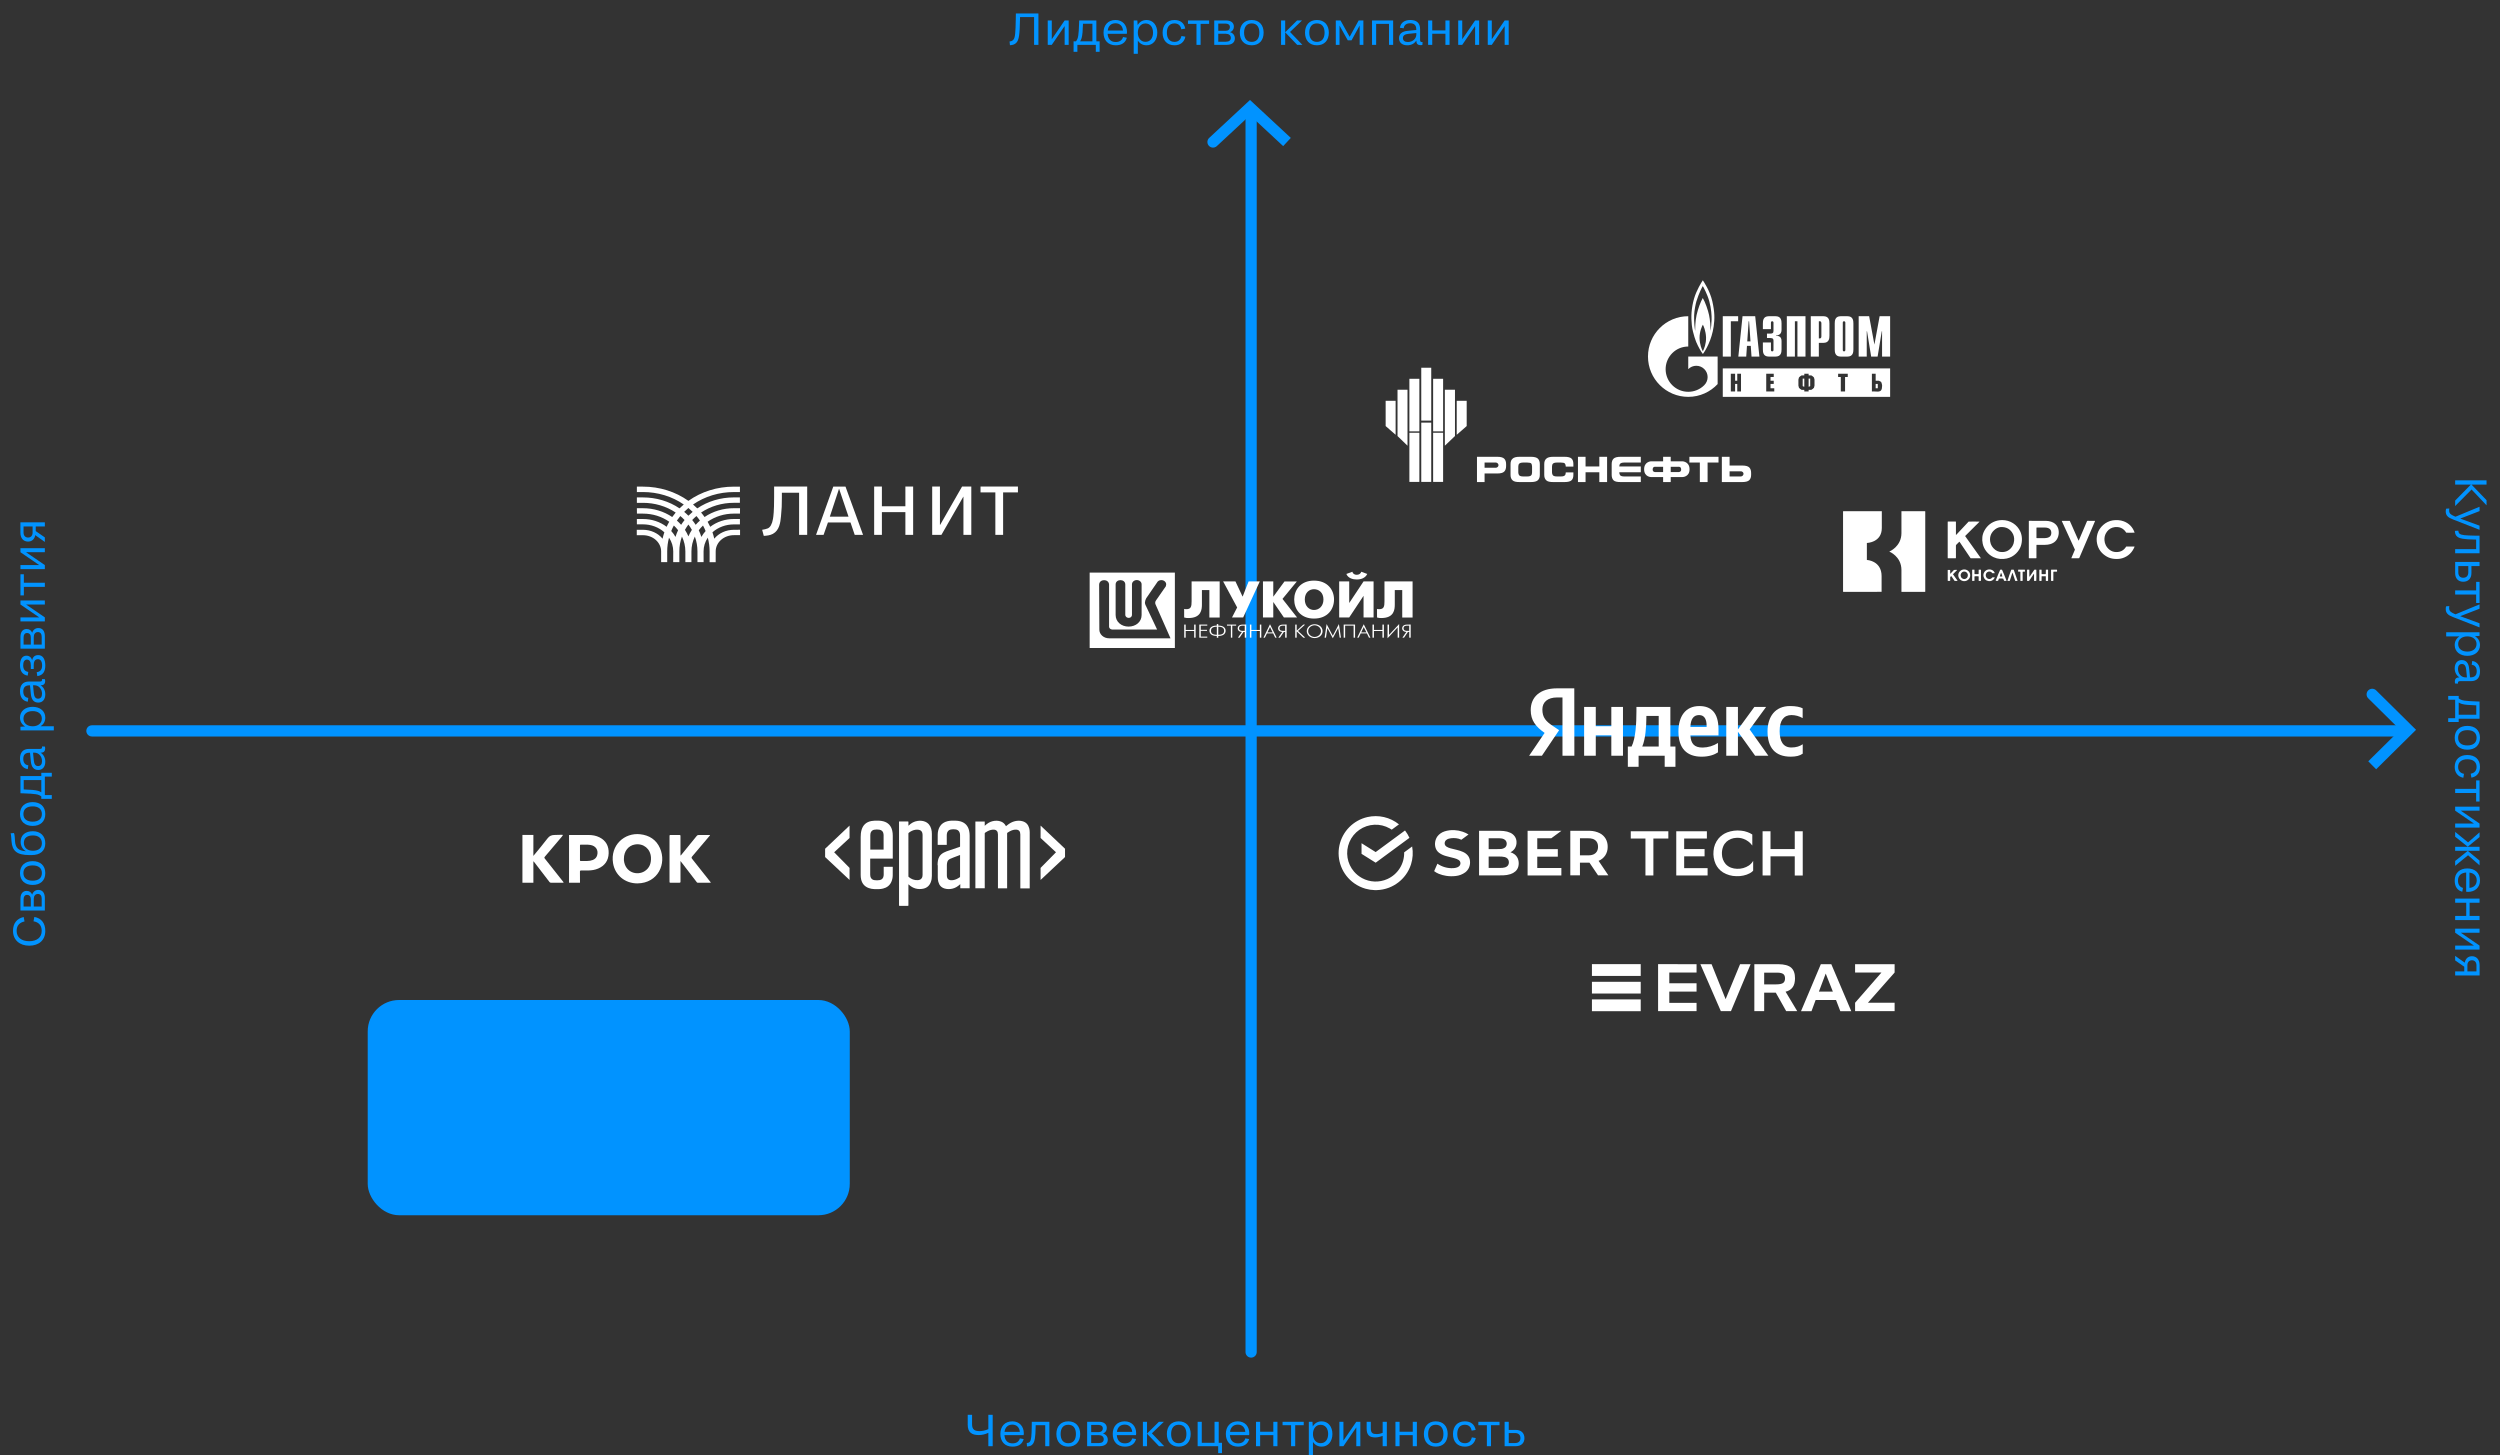 <?xml version="1.0" encoding="UTF-8"?> <svg xmlns="http://www.w3.org/2000/svg" width="1115" height="649" viewBox="0 0 1115 649" fill="none"><rect x="0" y="0" width="1115" height="649" fill="#333333" stroke="none"/> <g clip-path="url(#clip0_303_380)"> <path d="M710 437.87H731.758V443.125H710V437.87Z" fill="white"></path> <path d="M710 445.74H731.758V450.995H710V445.74Z" fill="white"></path> <path d="M710 430H731.758V435.255H710V430Z" fill="white"></path> <path d="M827.369 447.232L839.136 433.736H827.369V430.033H845V433.736L833.089 447.232H845V450.968H827.369V447.232ZM767.489 450.963L758.367 430.033H763.363L769.626 445.631L776.07 430.033H780.776L772.015 450.963H767.489Z" fill="white"></path> <path d="M814.268 434.206L811.227 442.258H817.454L814.268 434.206ZM803.262 450.963L812.093 430.033H816.762L825.669 450.997H820.781L818.863 445.992H809.775L807.928 450.997H803.259L803.262 450.963Z" fill="white"></path> <path d="M786.823 433.772V439.027H792.214C793.661 439.027 794.676 438.809 795.255 438.411C795.834 438.012 796.123 437.322 796.123 436.38C796.123 435.401 795.834 434.749 795.288 434.386C794.811 434.06 794.058 433.842 792.935 433.805H786.823M801.558 450.961H796.634L795.476 448.893L794.317 446.826L792 442.728H786.823V450.961H782.438V430.033H793.263C793.856 430.031 794.448 430.067 795.037 430.142C795.551 430.197 796.06 430.294 796.558 430.432C796.996 430.545 797.42 430.703 797.825 430.904C798.193 431.07 798.535 431.29 798.839 431.556C799.129 431.812 799.385 432.104 799.599 432.427C799.823 432.767 800.005 433.132 800.142 433.515C800.293 433.938 800.402 434.376 800.468 434.82C800.542 435.325 800.579 435.834 800.577 436.344C800.577 436.743 800.54 437.142 800.504 437.505C800.465 437.859 800.404 438.21 800.323 438.556C800.252 438.883 800.143 439.199 799.997 439.5C799.86 439.79 799.701 440.07 799.52 440.336C799.335 440.582 799.129 440.813 798.905 441.025C798.689 441.238 798.445 441.421 798.18 441.57C797.928 441.714 797.638 441.86 797.346 442.004C797.029 442.128 796.702 442.225 796.368 442.294L801.558 450.961ZM756.665 433.736H744.506V438.524H756.665V442.26H744.506V447.265H756.665V450.968H739.506V430L756.665 430.036V433.736Z" fill="white"></path> </g> <g clip-path="url(#clip1_303_380)"> <path fill-rule="evenodd" clip-rule="evenodd" d="M609.841 364.414C612.284 363.853 614.823 363.854 617.266 364.417C619.709 364.98 621.991 366.091 623.94 367.664L620.71 370.034C620.417 369.836 620.116 369.639 619.808 369.473C617.722 368.288 615.342 367.719 612.945 367.831C610.547 367.944 608.231 368.734 606.267 370.109C604.302 371.475 602.766 373.369 601.834 375.57C600.902 377.771 600.614 380.19 601.002 382.547C601.375 384.828 602.371 386.962 603.88 388.715C604.894 389.904 606.119 390.895 607.494 391.641C609.209 392.569 611.115 393.09 613.065 393.163C615.014 393.236 616.955 392.86 618.735 392.064C621.026 391.038 622.963 389.359 624.301 387.239C625.639 385.119 626.319 382.651 626.256 380.146C627.443 379.274 628.631 378.397 629.818 377.528C630.303 380.2 630.125 382.949 629.3 385.536C628.764 387.209 627.962 388.785 626.925 390.204C625.048 392.775 622.468 394.752 619.495 395.898C617.723 396.574 615.85 396.945 613.953 396.996H613.162C611.762 396.959 610.373 396.748 609.025 396.368C607.219 395.857 605.515 395.039 603.987 393.951C601.354 392.091 599.325 389.502 598.151 386.504C596.976 383.506 596.707 380.231 597.376 377.082C598.029 374.002 599.551 371.172 601.763 368.927C603.975 366.682 606.785 365.115 609.861 364.41L609.841 364.414ZM644.258 370.796C645.69 370.345 647.192 370.156 648.691 370.239C649.931 370.304 651.157 370.541 652.332 370.942C653.255 371.249 654.138 371.662 654.965 372.174C653.904 372.964 652.835 373.753 651.774 374.523C651.376 374.341 650.967 374.187 650.547 374.061C649.091 373.687 647.563 373.687 646.106 374.061C645.616 374.196 645.171 374.457 644.816 374.819C644.614 375.047 644.467 375.319 644.387 375.613C644.308 375.907 644.297 376.215 644.357 376.514C644.46 376.944 644.723 377.319 645.093 377.564C645.653 377.923 646.268 378.19 646.914 378.354C648.782 378.879 650.733 379.143 652.511 379.965C653.332 380.321 654.061 380.862 654.64 381.544C655.142 382.167 655.466 382.913 655.578 383.704C655.75 384.798 655.613 385.918 655.182 386.938C654.808 387.777 654.23 388.51 653.5 389.071C652.26 389.974 650.803 390.533 649.277 390.694C647.853 390.87 646.411 390.845 644.994 390.619C643.863 390.448 642.757 390.146 641.697 389.718C640.956 389.419 640.26 389.02 639.627 388.534L641.087 385.205C643.161 386.64 645.657 387.341 648.176 387.195C648.761 387.169 649.339 387.056 649.89 386.859C650.257 386.726 650.588 386.511 650.86 386.231C651.042 386.044 651.18 385.819 651.263 385.572C651.347 385.324 651.374 385.062 651.342 384.803C651.311 384.544 651.221 384.295 651.081 384.075C650.941 383.855 650.753 383.669 650.531 383.531C649.933 383.167 649.281 382.901 648.6 382.741C647.357 382.397 646.09 382.152 644.855 381.781C643.753 381.491 642.715 380.997 641.796 380.324C641.064 379.76 640.526 378.983 640.256 378.101C639.997 377.236 639.941 376.323 640.092 375.433C640.243 374.543 640.597 373.699 641.127 372.968C641.929 371.95 643.02 371.198 644.258 370.808V370.796ZM613.542 380.024L607.248 376.075C607.248 377.655 607.248 379.234 607.248 380.814C609.35 382.121 611.444 383.444 613.55 384.763C618.563 381.064 623.585 377.369 628.615 373.678C628.087 372.508 627.423 371.404 626.636 370.389L613.573 380.008L613.542 380.024ZM659.639 370.547H667.718C668.701 370.521 669.684 370.55 670.663 370.634C671.692 370.725 672.697 370.992 673.636 371.424C674.41 371.785 675.078 372.338 675.575 373.031C676.051 373.714 676.324 374.518 676.363 375.349C676.443 376.399 676.192 377.448 675.647 378.35C675.159 379.105 674.475 379.713 673.667 380.111C674.376 380.317 675.037 380.659 675.615 381.118C676.415 381.779 676.972 382.688 677.198 383.7C677.4 384.583 677.4 385.499 677.198 386.382C676.993 387.25 676.528 388.035 675.864 388.632C675.227 389.191 674.48 389.611 673.671 389.864C672.627 390.19 671.543 390.373 670.449 390.405C669.456 390.441 668.47 390.405 667.461 390.425H659.663V370.567L659.639 370.547ZM663.942 373.872V378.709H667.441C668.095 378.726 668.749 378.708 669.4 378.658C670.068 378.61 670.709 378.376 671.249 377.982C671.653 377.647 671.911 377.169 671.969 376.648C672.021 376.335 672.007 376.015 671.929 375.708C671.851 375.401 671.709 375.113 671.514 374.863C671.044 374.364 670.414 374.046 669.733 373.963C669.064 373.871 668.388 373.841 667.714 373.872H663.942ZM663.942 382.022V387.092H669.167C669.806 387.112 670.445 387.045 671.067 386.895C671.649 386.769 672.172 386.449 672.547 385.987C672.877 385.489 673.018 384.889 672.943 384.297C672.918 383.806 672.723 383.338 672.393 382.974C672.054 382.629 671.629 382.381 671.162 382.255C670.245 382.043 669.303 381.965 668.363 382.022H663.942ZM681.307 370.547H696.384L691.863 373.872H685.621V378.709H694.785V382.062H685.621V387.136H696.372V390.457H681.307V370.567V370.547ZM700.358 370.547H706.521C707.407 370.547 708.294 370.547 709.181 370.547C710.661 370.581 712.117 370.934 713.448 371.582C714.576 372.143 715.516 373.021 716.151 374.109C716.766 375.221 717.069 376.479 717.026 377.75C717.041 379.093 716.66 380.412 715.93 381.54C715.197 382.608 714.17 383.442 712.973 383.941L717.327 390.397H712.723C711.451 388.518 710.181 386.64 708.912 384.763C707.491 384.763 706.073 384.763 704.656 384.763C704.656 386.64 704.656 388.515 704.656 390.39H700.358V370.567V370.547ZM704.66 373.872C704.66 376.407 704.66 378.941 704.66 381.473H708.532C709.371 381.487 710.201 381.306 710.958 380.944C711.491 380.668 711.934 380.244 712.233 379.724C712.603 379.023 712.769 378.232 712.711 377.441C712.707 376.662 712.461 375.903 712.007 375.27C711.563 374.713 710.955 374.308 710.269 374.113C709.583 373.916 708.869 373.835 708.156 373.872H704.66Z" fill="white"></path> <path fill-rule="evenodd" clip-rule="evenodd" d="M770.248 371.266C772.24 370.512 774.382 370.241 776.498 370.476C777.474 370.554 778.433 370.769 779.348 371.116C780.116 371.38 780.848 371.74 781.525 372.186V377.11C780.544 375.733 779.162 374.691 777.567 374.125C776.536 373.742 775.434 373.59 774.337 373.679C772.726 373.743 771.186 374.364 769.983 375.436C769.369 376.011 768.885 376.709 768.562 377.485C768.111 378.598 767.913 379.797 767.984 380.996C768.015 382.616 768.612 384.174 769.67 385.402C770.329 386.105 771.142 386.646 772.045 386.982C772.896 387.298 773.794 387.467 774.701 387.483C776.584 387.568 778.444 387.052 780.013 386.011C780.794 385.472 781.443 384.765 781.913 383.941C781.913 385.312 781.913 386.682 781.913 388.052C781.913 388.155 781.945 388.285 781.866 388.364C781.463 388.802 780.988 389.168 780.461 389.446C779.554 389.936 778.581 390.291 777.571 390.5C776.532 390.726 775.467 390.818 774.405 390.773C772.311 390.754 770.26 390.174 768.467 389.095C767.03 388.186 765.886 386.883 765.17 385.343C764.355 383.514 764.032 381.503 764.236 379.511C764.381 377.52 765.131 375.621 766.385 374.066C767.421 372.82 768.757 371.856 770.268 371.266H770.248ZM727.321 370.733H744.08V373.983H737.407V390.457H733.868C733.868 384.968 733.868 379.477 733.868 373.983H727.321V370.733ZM747.599 370.733H761.271V373.983H751.138V378.67H760.242V381.924H751.138V387.195H761.588V390.445H747.611V370.701L747.599 370.733ZM786.109 370.733H789.648C789.648 373.378 789.648 376.024 789.648 378.67H800.458V370.733H804.02V390.477H800.458V381.924H789.652C789.652 384.771 789.652 387.614 789.652 390.457H786.113L786.109 370.733Z" fill="white"></path> </g> <g clip-path="url(#clip2_303_380)"> <path d="M768.358 141.03H775.212V143.273H771.951V159.037H768.358V141.03ZM779.276 152.277L779.892 143.276H780.098L780.714 152.277H779.276ZM775.296 159.037H778.815L779.147 154.255H780.842L781.176 159.037H784.693L782.819 141.03H777.17L775.296 159.037ZM789.84 152.735V156.13C789.84 156.587 790.194 156.72 790.402 156.72C790.478 156.719 790.554 156.704 790.624 156.674C790.695 156.644 790.759 156.6 790.812 156.545C790.866 156.49 790.908 156.425 790.936 156.354C790.964 156.282 790.978 156.206 790.976 156.13V151.938C790.976 151.375 790.873 150.757 789.532 150.757H788.074V148.779H789.59C790.607 148.779 790.975 148.543 790.975 147.438V143.866C790.977 143.789 790.963 143.713 790.935 143.641C790.907 143.57 790.865 143.505 790.811 143.45C790.758 143.395 790.694 143.351 790.623 143.321C790.553 143.291 790.477 143.276 790.4 143.275C790.194 143.275 789.839 143.393 789.839 143.866V146.803H786.243V144.25C786.243 142.995 786.391 141.032 788.91 141.032H791.887C794.406 141.032 794.568 142.995 794.568 144.25V147.128C794.568 149.091 793.198 149.623 792.122 149.578V149.753C794.539 149.694 794.568 151.554 794.568 152.188V155.819C794.568 157.089 794.406 159.037 791.887 159.037H788.91C786.391 159.037 786.243 157.089 786.243 155.819V152.735L789.84 152.735ZM796.925 141.03H805.25V159.037H801.654V143.273H800.52V159.037H796.925V141.03ZM811.202 150.934V143.274H811.674C812.057 143.274 812.337 143.598 812.337 144.174V150.034C812.337 150.61 812.057 150.934 811.673 150.934H811.202ZM807.607 159.037H811.202V152.912H813.264C815.77 152.912 815.932 150.965 815.932 149.694V144.248C815.932 142.993 815.77 141.03 813.265 141.03H807.606L807.607 159.037ZM823.019 156.13C823.02 156.206 823.006 156.282 822.978 156.354C822.95 156.425 822.908 156.49 822.854 156.545C822.801 156.6 822.737 156.644 822.667 156.674C822.596 156.704 822.521 156.719 822.444 156.72C822.238 156.72 821.882 156.587 821.882 156.13V143.864C821.882 143.392 822.236 143.273 822.444 143.273C822.521 143.274 822.596 143.29 822.667 143.32C822.737 143.35 822.801 143.393 822.855 143.448C822.908 143.503 822.95 143.568 822.978 143.64C823.006 143.711 823.02 143.787 823.019 143.864V156.13ZM818.289 155.82C818.289 157.089 818.451 159.037 820.956 159.037H823.947C826.453 159.037 826.614 157.09 826.614 155.82V144.248C826.614 142.993 826.452 141.03 823.947 141.03H820.958C818.452 141.03 818.291 142.993 818.291 144.248L818.289 155.82ZM838.313 141.03H842.998V159.037H839.403V147.746H839.27L837.413 159.037H834.54L832.698 147.746H832.565V159.037H828.97V141.03H833.641L835.987 153.694L838.313 141.03ZM763.699 134.39C762.598 129.563 759.84 125.637 759.46 125.002C758.859 125.903 756.659 129.373 755.541 133.209C754.319 137.504 754.14 141.312 754.561 145.046C754.979 148.795 756.56 152.648 756.56 152.648C757.4 154.655 758.658 156.825 759.478 157.888C760.678 156.323 763.438 151.659 764.299 145.578C764.778 142.183 764.798 139.216 763.699 134.39ZM759.46 156.677C758.919 155.659 758.077 153.725 758 150.714C757.979 147.821 759.139 145.326 759.478 144.81C759.78 145.326 760.779 147.496 760.898 150.463C760.979 153.356 760.018 155.644 759.46 156.677ZM763.379 142.581C763.336 144.426 763.12 146.375 762.838 147.54C762.939 145.533 762.698 142.714 762.239 140.5C761.779 138.3 760.478 134.611 759.439 132.913C758.48 134.537 757.298 137.725 756.68 140.486C756.061 143.248 756.04 146.597 756.04 147.601C755.875 146.759 755.462 143.734 755.579 140.708C755.676 138.213 756.259 135.63 756.58 134.45C757.8 130.508 759.18 127.985 759.439 127.586C759.699 127.985 761.437 131.099 762.339 134.361C763.241 137.623 763.419 140.752 763.379 142.584" fill="white"></path> <path d="M761.327 159.008H752.96V164.631C752.967 164.631 752.972 164.616 752.98 164.616C753.449 164.146 754.005 163.773 754.618 163.519C755.231 163.264 755.887 163.133 756.551 163.133C757.214 163.133 757.871 163.264 758.484 163.519C759.096 163.773 759.653 164.146 760.122 164.616C762.093 166.579 762.093 169.782 760.122 171.761C760.113 171.775 760.104 171.775 760.095 171.79C760.085 171.79 760.075 171.805 760.066 171.819C758.175 173.695 755.62 174.746 752.96 174.742C750.378 174.742 747.797 173.768 745.828 171.79C742.357 168.321 741.946 162.934 744.592 159.008C744.955 158.468 745.369 157.963 745.828 157.502C747.797 155.524 750.378 154.55 752.96 154.55V141.03C743.04 141.03 735 149.074 735 159.008C735 168.942 743.04 177.001 752.96 177.001C758.131 177.001 762.79 174.801 766.067 171.303V159.008H761.327ZM843 164.298H768.358V177.001H843V164.298ZM836.546 173.165H837.493V171.248H836.546V173.165ZM836.546 169.81H837.979L838.938 170.289L839.175 170.769L839.412 171.727V172.207C839.387 175.64 837.181 174.384 834.864 174.603V166.695H836.546V169.81ZM824.098 166.694V168.132H822.902V174.603H820.997V168.133H819.801V166.695L824.098 166.694ZM806.641 172.446H806.878L807.353 172.207V168.851H806.643L806.641 172.446ZM804.722 168.852H803.999V172.206L804.485 172.446H804.722V168.852ZM806.641 166.694V167.413H807.837L808.548 167.893L809.033 168.372L809.27 169.331V171.967L809.034 172.926L808.548 173.405L807.837 173.884H806.641V174.603H804.722V173.884H803.526L802.803 173.405L802.328 172.926L802.091 171.967V169.331L802.328 168.372L802.803 167.893L803.526 167.414H804.722V166.695L806.641 166.694ZM791.086 166.694V168.132H789.65V169.81H791.086V171.248H789.65V173.165H791.325V174.603H787.736V166.695L791.086 166.694ZM773.861 169.81H774.816V166.694H776.491V174.603H774.816V171.248H773.859V174.604H771.945V166.695H773.859L773.861 169.81Z" fill="white"></path> </g> <g clip-path="url(#clip3_303_380)"> <path fill-rule="evenodd" clip-rule="evenodd" d="M633.036 214.931H628.589V193.014H633.036V214.931Z" fill="white"></path> <path fill-rule="evenodd" clip-rule="evenodd" d="M638.331 214.93H633.884V188.491H638.331V214.93Z" fill="white"></path> <path fill-rule="evenodd" clip-rule="evenodd" d="M639.178 214.931H643.625V193.014H639.178V214.931Z" fill="white"></path> <path fill-rule="evenodd" clip-rule="evenodd" d="M622.447 193.918L618 190.022V178.75H622.447V193.918Z" fill="white"></path> <path fill-rule="evenodd" clip-rule="evenodd" d="M627.742 198.789L623.295 194.475V173.81H627.742V198.789Z" fill="white"></path> <path fill-rule="evenodd" clip-rule="evenodd" d="M633.036 192.387H628.589V168.94H633.036V192.387Z" fill="white"></path> <path fill-rule="evenodd" clip-rule="evenodd" d="M638.331 187.587H633.884V164H638.331V187.587Z" fill="white"></path> <path fill-rule="evenodd" clip-rule="evenodd" d="M649.696 193.918L654.143 190.022V178.75H649.696V193.918Z" fill="white"></path> <path fill-rule="evenodd" clip-rule="evenodd" d="M644.402 198.789L648.92 194.475V173.81H644.402V198.789Z" fill="white"></path> <path fill-rule="evenodd" clip-rule="evenodd" d="M639.178 192.387H643.625V168.94H639.178V192.387Z" fill="white"></path> <path fill-rule="evenodd" clip-rule="evenodd" d="M685.911 214.166C685.345 214.722 684.286 215 682.734 215H677.722C676.24 215 675.181 214.791 674.616 214.235C673.981 213.678 673.698 212.844 673.698 211.8V206.999C673.698 205.885 673.981 205.121 674.616 204.563C675.181 204.007 676.24 203.729 677.722 203.729H682.734C684.287 203.729 685.347 204.007 685.911 204.563C686.476 205.121 686.758 205.956 686.758 206.999V211.8C686.758 212.844 686.476 213.609 685.911 214.166ZM683.299 208.112C683.299 207.486 683.155 207.068 682.945 206.721C682.663 206.442 682.099 206.303 681.181 206.303H679.276C678.428 206.303 677.864 206.512 677.581 206.79C677.298 207.068 677.158 207.556 677.158 208.112V210.686C677.158 211.244 677.302 211.661 677.581 212.008C677.864 212.287 678.428 212.496 679.276 212.496H681.181C682.099 212.496 682.664 212.287 682.875 212.008C683.158 211.73 683.299 211.313 683.299 210.686L683.299 208.112Z" fill="white"></path> <path fill-rule="evenodd" clip-rule="evenodd" d="M700.948 214.166C700.383 214.722 699.325 215 697.771 215H692.759C691.277 215 690.218 214.791 689.653 214.235C689.018 213.678 688.735 212.844 688.735 211.8V206.999C688.735 205.885 689.018 205.121 689.653 204.563C690.218 204.007 691.277 203.729 692.759 203.729H697.771C699.324 203.729 700.383 204.007 700.948 204.563C701.512 205.121 701.725 205.956 701.725 206.999V208.112H698.336C698.336 207.486 698.192 207.068 697.913 206.721C697.701 206.442 697.136 206.303 696.218 206.303H694.312C693.465 206.303 692.9 206.512 692.618 206.79C692.336 207.068 692.194 207.556 692.194 208.112V210.686C692.194 211.244 692.338 211.661 692.618 212.008C692.9 212.287 693.465 212.496 694.312 212.496H696.218C697.136 212.496 697.701 212.287 697.913 212.008C698.195 211.73 698.336 211.313 698.336 210.686H701.725V211.8C701.725 212.844 701.512 213.609 700.948 214.166Z" fill="white"></path> <path fill-rule="evenodd" clip-rule="evenodd" d="M707.16 215H703.771V211.8V206.999V203.728H707.16V208.042H713.301V203.728H716.761V206.999V211.8V215H713.301V210.617H707.16V215Z" fill="white"></path> <path fill-rule="evenodd" clip-rule="evenodd" d="M723.185 210.617H722.196C722.196 211.244 722.34 211.661 722.62 212.008C722.903 212.287 723.467 212.496 724.315 212.496H731.797V215H722.831C721.278 215 720.22 214.791 719.655 214.235C719.09 213.679 718.808 212.844 718.808 211.8V206.999C718.808 205.885 719.091 205.121 719.655 204.563C720.219 204.006 721.278 203.729 722.831 203.729H731.797V206.305H724.315C723.467 206.305 722.903 206.513 722.62 206.792C722.337 207.07 722.196 207.557 722.196 208.044H731.797V210.618L723.185 210.617Z" fill="white"></path> <path fill-rule="evenodd" clip-rule="evenodd" d="M758.128 206.302H753.469V203.728H757.422H762.434H766.458V206.302H761.587V215H758.128V206.302Z" fill="white"></path> <path fill-rule="evenodd" clip-rule="evenodd" d="M750.434 205.746H745.139V203.729H741.751V205.746H736.315C736.315 205.746 733.279 205.888 733.279 209.294C733.279 212.771 736.386 212.771 736.386 212.771H741.751V214.997H745.139V212.771H750.363C750.363 212.771 753.54 212.771 753.54 209.294C753.54 205.885 750.434 205.746 750.434 205.746ZM748.598 210.547H745.143V208.182H748.598C748.598 208.182 749.799 207.973 749.799 209.434C749.799 210.617 748.598 210.547 748.598 210.547ZM737.091 209.434C737.091 207.973 738.292 208.182 738.292 208.182H741.747V210.547H738.292C738.292 210.547 737.091 210.617 737.091 209.434Z" fill="white"></path> <path fill-rule="evenodd" clip-rule="evenodd" d="M670.874 204.563C670.31 204.007 669.251 203.729 667.768 203.729H658.732V215H662.121V211.174H667.768C669.25 211.174 670.309 210.895 670.874 210.339C671.438 209.782 671.721 208.947 671.721 207.903V206.999C671.722 205.956 671.44 205.121 670.874 204.563ZM667.203 208.6H662.121V206.305H667.203C667.768 206.305 668.333 206.861 668.333 207.488C668.333 208.043 667.768 208.6 667.203 208.6H667.203Z" fill="white"></path> <path fill-rule="evenodd" clip-rule="evenodd" d="M781 211.8V210.895C781 209.852 780.717 209.017 780.153 208.46C779.589 207.903 778.529 207.625 776.976 207.625H771.399V203.729H767.943V215H776.979C778.532 215 779.591 214.722 780.156 214.166C780.717 213.609 781 212.844 781 211.8ZM777.612 211.313C777.612 211.939 777.046 212.496 776.411 212.496H771.399V210.2H776.411C777.046 210.2 777.612 210.686 777.612 211.313Z" fill="white"></path> </g> <g clip-path="url(#clip4_303_380)"> <path d="M449.177 396.184H445.087V395.926C445.087 388.015 445.086 380.104 445.083 372.192C445.08 371.88 445.041 371.569 444.966 371.265C444.797 370.576 444.216 370.122 443.514 370.045C442.395 369.924 441.378 370.239 440.407 370.754C440.06 370.939 439.736 371.165 439.396 371.363C439.246 371.451 439.193 371.561 439.193 371.739C439.198 379.324 439.199 386.91 439.197 394.495V396.177H435.021V366.397H439.192V368.303C439.277 368.228 439.326 368.19 439.374 368.146C440.339 367.257 441.413 366.553 442.705 366.249C443.98 365.948 445.244 365.953 446.478 366.428C447.414 366.788 448.102 367.44 448.577 368.324C448.603 368.373 448.631 368.422 448.666 368.486C448.855 368.336 449.036 368.185 449.22 368.035C450.248 367.208 451.362 366.547 452.661 366.246C453.836 365.975 455.017 365.951 456.176 366.309C457.693 366.778 458.605 367.845 459.014 369.363C459.176 369.969 459.256 370.594 459.254 371.221C459.254 379.458 459.254 387.696 459.254 395.933V396.22H455.067V396C455.067 388.069 455.065 380.138 455.061 372.207C455.06 371.882 455.018 371.558 454.939 371.243C454.768 370.561 454.196 370.113 453.495 370.038C452.362 369.915 451.335 370.241 450.354 370.763C450.019 370.942 449.706 371.164 449.379 371.354C449.226 371.444 449.175 371.555 449.175 371.731C449.181 373.737 449.179 375.742 449.179 377.748V396.173L449.177 396.184Z" fill="white"></path> <path d="M405.151 394.406V403.725C405.151 404.003 405.151 404.003 404.88 404.003C403.687 404.003 402.494 404.003 401.301 404.003C400.915 404.003 400.969 404.046 400.969 403.678C400.969 395.028 400.969 386.378 400.969 377.728V366.392C401.052 366.388 401.113 366.384 401.174 366.384C402.429 366.384 403.684 366.384 404.939 366.379C405.121 366.379 405.157 366.44 405.154 366.605C405.145 367.088 405.154 367.57 405.154 368.053C405.154 368.12 405.16 368.186 405.164 368.279C405.22 368.233 405.253 368.209 405.282 368.18C406.397 367.073 407.71 366.348 409.273 366.126C410.397 365.966 411.506 366.027 412.571 366.458C414.039 367.055 414.901 368.19 415.327 369.689C415.525 370.422 415.62 371.178 415.611 371.938C415.611 378.183 415.611 384.426 415.611 390.667C415.611 391.614 415.482 392.541 415.142 393.429C414.524 395.04 413.373 396.051 411.683 396.373C409.296 396.829 407.185 396.226 405.381 394.58C405.321 394.525 405.262 394.469 405.202 394.415C405.2 394.411 405.19 394.412 405.151 394.406ZM411.471 381.293C411.471 378.372 411.471 375.451 411.471 372.53C411.471 372.317 411.459 372.105 411.434 371.893C411.32 370.927 410.776 370.299 409.878 370.105C409.357 369.999 408.82 369.988 408.295 370.072C407.193 370.234 406.232 370.716 405.354 371.387C405.286 371.433 405.231 371.496 405.195 371.57C405.159 371.644 405.142 371.726 405.148 371.808C405.153 378.126 405.154 384.444 405.152 390.763C405.146 390.806 405.146 390.85 405.152 390.894C405.165 390.97 405.198 391.041 405.246 391.101C406.424 392.094 407.766 392.634 409.322 392.547C410.051 392.507 410.697 392.285 411.111 391.626C411.389 391.182 411.468 390.681 411.469 390.168C411.473 387.207 411.473 384.248 411.471 381.289V381.293Z" fill="white"></path> <path d="M432.462 396.181H428.289V394.374L428.243 394.354C428.195 394.396 428.147 394.438 428.1 394.482C427.116 395.395 426.006 396.082 424.68 396.364C423.526 396.608 422.369 396.608 421.237 396.261C419.738 395.801 418.857 394.745 418.481 393.24C418.324 392.612 418.247 391.967 418.251 391.32C418.257 389.563 418.257 387.808 418.251 386.054C418.251 385.942 418.156 385.828 418.158 385.719C418.187 384.499 418.278 383.294 418.873 382.186C419.342 381.311 420.072 380.72 420.917 380.26C421.737 379.813 422.628 379.54 423.507 379.241C425 378.732 426.494 378.226 427.988 377.722C428.146 377.669 428.192 377.597 428.191 377.431C428.184 375.802 428.187 374.172 428.187 372.543C428.197 372.09 428.115 371.64 427.947 371.22C427.615 370.43 426.982 370.019 426.16 369.916C425.466 369.829 424.763 369.812 424.071 369.955C423.056 370.164 422.443 370.858 422.3 371.927C422.27 372.151 422.255 372.375 422.255 372.601C422.251 373.924 422.251 375.246 422.255 376.569V376.806H418.223C418.218 376.758 418.208 376.705 418.208 376.651C418.208 375.154 418.191 373.655 418.224 372.158C418.25 370.99 418.487 369.861 419.059 368.82C419.836 367.413 421.064 366.628 422.588 366.26C423.729 365.984 424.888 365.986 426.051 366.012C426.812 366.019 427.57 366.12 428.307 366.313C430.436 366.906 431.724 368.307 432.224 370.455C432.391 371.196 432.471 371.954 432.463 372.713C432.463 380.461 432.463 388.209 432.463 395.957L432.462 396.181ZM428.185 381.329C428.11 381.356 428.051 381.375 427.994 381.396C427.094 381.735 426.194 382.067 425.299 382.413C424.765 382.62 424.227 382.824 423.714 383.076C423.14 383.357 422.686 383.793 422.507 384.422C422.382 384.86 422.313 385.313 422.303 385.769C422.279 387.311 422.293 388.856 422.296 390.395C422.297 390.589 422.309 390.783 422.334 390.975C422.449 391.86 422.954 392.423 423.834 392.55C424.26 392.602 424.692 392.594 425.116 392.524C426.187 392.368 427.125 391.874 428.017 391.282C428.073 391.251 428.118 391.204 428.148 391.147C428.178 391.091 428.191 391.027 428.186 390.963C428.181 387.829 428.181 384.695 428.186 381.561L428.185 381.329Z" fill="white"></path> <path d="M398.177 382.95H388.119C388.114 383.04 388.107 383.111 388.107 383.184C388.107 385.465 388.107 387.747 388.107 390.029C388.107 390.566 388.182 391.091 388.463 391.565C388.802 392.142 389.33 392.446 389.969 392.537C390.754 392.661 391.554 392.656 392.337 392.52C393.353 392.329 393.935 391.692 394.082 390.653C394.114 390.43 394.13 390.205 394.131 389.979C394.136 388.92 394.131 387.861 394.131 386.802V386.584H398.158C398.164 386.638 398.174 386.691 398.174 386.745C398.17 387.992 398.185 389.24 398.154 390.487C398.139 391.479 397.922 392.458 397.518 393.364C396.787 394.97 395.507 395.89 393.833 396.301C392.564 396.616 391.271 396.592 389.979 396.545C389.124 396.522 388.277 396.366 387.47 396.081C385.644 395.419 384.52 394.138 384.076 392.246C383.925 391.573 383.854 390.885 383.862 390.196C383.865 384.561 383.866 378.926 383.866 373.291C383.866 372.223 383.96 371.165 384.26 370.133C384.906 367.913 386.372 366.61 388.626 366.178C389.669 365.978 390.725 365.986 391.778 366.009C392.534 366.015 393.286 366.117 394.016 366.31C396.145 366.901 397.433 368.302 397.935 370.451C398.102 371.197 398.183 371.961 398.175 372.725V382.949L398.177 382.95ZM394.087 378.931V378.705C394.087 376.674 394.087 374.643 394.087 372.612C394.087 372.399 394.073 372.186 394.047 371.975C393.911 370.901 393.312 370.236 392.251 370.048C391.468 369.911 390.667 369.916 389.885 370.064C389.6 370.11 389.328 370.218 389.09 370.383C388.852 370.548 388.653 370.764 388.509 371.015C388.235 371.49 388.157 372.013 388.157 372.552C388.157 374.61 388.157 376.666 388.157 378.721V378.933L394.087 378.931Z" fill="white"></path> <path d="M378.899 368.214L368 378.538V382.245L378.899 392.462V387.085L372.03 380.108L378.899 373.743V368.214Z" fill="white"></path> <path d="M464.101 368.214L475 378.538V382.245L464.101 392.462V387.085L470.97 380.108L464.101 373.743V368.214Z" fill="white"></path> </g> <g clip-path="url(#clip5_303_380)"> <path d="M284.284 393.999C278.745 393.999 274.298 390.361 273.421 384.974C272.113 376.941 278.525 371.282 285.544 372.076C289.565 372.529 292.679 374.483 294.352 378.276C297.383 385.15 293.557 393.885 284.284 393.999ZM278.266 382.965C278.254 383.203 278.254 383.441 278.266 383.679C278.835 389.301 284.302 390.624 287.553 388.519C289.725 387.11 290.454 384.95 290.326 382.448C290.127 378.581 287.008 376.041 283.228 376.631C280.278 377.092 278.252 379.667 278.266 382.965Z" fill="white"></path> <path d="M253.798 383.076C253.798 379.702 253.788 372.405 253.788 372.405H254.333C254.333 372.405 259.773 372.405 262.494 372.405C264.201 372.405 265.862 372.689 267.397 373.464C270.297 374.924 271.57 377.386 271.465 380.583C271.356 383.834 269.741 386.102 266.78 387.375C265.364 387.987 263.852 388.204 262.318 388.23C261.286 388.249 260.248 388.263 259.218 388.23C258.748 388.214 258.648 388.377 258.656 388.82C258.683 390.268 258.677 393.706 258.677 393.706H253.785C253.785 393.706 253.798 386.411 253.798 383.076ZM258.672 380.326C258.672 381.407 258.683 382.487 258.665 383.567C258.665 383.898 258.751 384.017 259.091 384.008C260.014 383.986 260.943 384.008 261.863 383.996C262.735 384.007 263.601 383.852 264.416 383.539C265.396 383.14 266.077 382.448 266.353 381.394C266.952 379.092 265.709 377.235 263.285 376.842C261.868 376.611 260.427 376.77 258.999 376.721C258.672 376.708 258.672 376.899 258.672 377.139C258.672 378.202 258.672 379.26 258.672 380.326Z" fill="white"></path> <path d="M237.88 381.74C240.05 379.076 242.182 376.598 244.145 373.99C245.045 372.792 245.962 372.39 247.478 372.39C248.993 372.39 250.877 372.234 251.098 372.39C250.908 372.619 250.73 372.966 250.547 373.182C248.039 376.149 245.527 379.114 243.012 382.077C242.727 382.408 242.732 382.604 243 382.94C245.662 386.279 248.313 389.627 250.953 392.986C251.107 393.181 251.302 393.352 251.382 393.611C251.218 393.755 251.031 393.687 250.863 393.687C249.195 393.694 247.525 393.679 245.857 393.7C245.69 393.713 245.522 393.68 245.371 393.606C245.22 393.532 245.091 393.419 244.997 393.278C242.75 390.33 240.494 387.391 238.228 384.459C238.151 384.359 238.072 384.261 237.967 384.128C237.83 384.33 237.885 384.531 237.885 384.712C237.885 387.535 237.891 393.701 237.891 393.701H233.002V372.39H237.89C237.89 372.39 237.882 378.474 237.882 381.26L237.88 381.74Z" fill="white"></path> <path d="M317 393.691C315.039 393.691 313.114 393.685 311.192 393.691C310.865 393.691 310.756 393.458 310.611 393.265C308.418 390.414 306.227 387.561 304.038 384.707C303.895 384.522 303.749 384.34 303.493 384.016V384.731C303.493 387.537 303.484 390.341 303.503 393.147C303.503 393.579 303.394 393.706 302.958 393.698C301.651 393.669 300.343 393.678 299.036 393.698C298.702 393.698 298.606 393.599 298.607 393.257C298.616 386.455 298.616 379.654 298.607 372.852C298.607 372.471 298.743 372.399 299.081 372.403C300.389 372.419 301.696 372.429 302.998 372.403C303.434 372.392 303.498 372.557 303.496 372.942C303.482 375.674 303.489 378.406 303.489 381.137V381.553C303.745 381.512 303.828 381.315 303.943 381.174C306.205 378.402 308.462 375.627 310.714 372.848C310.967 372.535 311.217 372.397 311.625 372.407C313.293 372.432 314.961 372.418 316.628 372.418C316.698 372.671 316.498 372.764 316.392 372.889C313.851 375.903 311.314 378.921 308.75 381.915C308.383 382.343 308.314 382.598 308.707 383.082C311.383 386.412 314.019 389.773 316.661 393.128C316.79 393.277 316.962 393.4 317 393.691Z" fill="white"></path> </g> <path d="M41 323.479C39.619 323.479 38.5 324.599 38.5 325.979C38.5 327.36 39.619 328.479 41 328.479V323.479ZM41 328.479L1073 328.479V323.479L41 323.479V328.479Z" fill="#0193FF"></path> <path d="M1059.76 307.906C1058.78 306.935 1057.19 306.945 1056.22 307.927C1055.25 308.909 1055.26 310.491 1056.24 311.462L1059.76 307.906ZM1074 325.5L1075.76 327.278L1077.56 325.5L1075.76 323.722L1074 325.5ZM1056.24 311.462L1072.24 327.278L1075.76 323.722L1059.76 307.906L1056.24 311.462ZM1072.24 323.722L1056.24 339.538L1059.76 343.094L1075.76 327.278L1072.24 323.722Z" fill="#0193FF"></path> <path d="M555.5 603C555.5 604.381 556.619 605.5 558 605.5C559.381 605.5 560.5 604.381 560.5 603H555.5ZM560.5 603V48.959H555.5V603H560.5Z" fill="#0193FF"></path> <path d="M539.298 61.506C538.287 62.446 538.229 64.028 539.169 65.039C540.109 66.05 541.691 66.108 542.702 65.168L539.298 61.506ZM557.5 48L559.202 46.169L557.5 44.587L555.798 46.169L557.5 48ZM542.702 65.168L559.202 49.831L555.798 46.169L539.298 61.506L542.702 65.168ZM555.798 49.831L572.298 65.168L575.702 61.506L559.202 46.169L555.798 49.831Z" fill="#0193FF"></path> <path d="M450.26 18.5C450.98 18.42 451.62 18.2 452.04 17.62C452.78 16.68 452.92 14.5 453.04 8.48L453.08 6H463.14V20H461.2V7.62H454.94L454.92 8.72C454.8 15.6 454.44 17.72 453.38 18.96C452.68 19.78 451.8 20.08 450.44 20.18L450.26 18.5ZM467.291 20V9.12H469.091V17.5L474.831 9.12H476.631V20H474.831V11.62L469.091 20H467.291ZM478.815 23.1V18.42H479.895C480.935 17.14 481.075 15.64 481.275 10.46L481.315 9.12H488.975V18.42H490.435V23.1H488.735V20H480.515V23.1H478.815ZM482.395 17C482.235 17.54 482.015 18 481.735 18.42H487.215V10.58H483.015V10.62C482.895 13.98 482.775 15.62 482.395 17ZM497.596 20.2C494.116 20.2 492.176 17.88 492.176 14.54C492.176 11.28 494.096 8.92 497.516 8.92C500.656 8.92 502.636 11.14 502.636 14.28C502.636 14.56 502.596 14.84 502.556 15.08H493.996C494.156 17.26 495.296 18.74 497.596 18.74C499.376 18.74 500.456 17.94 500.876 16.52L502.576 16.82C501.996 18.94 500.396 20.2 497.596 20.2ZM497.536 10.38C495.456 10.38 494.296 11.66 494.036 13.62H500.856C500.716 11.72 499.516 10.38 497.536 10.38ZM511.351 20.2C509.611 20.2 508.291 19.38 507.471 18.08V24H505.631V9.12H507.251L507.391 11.2C508.191 9.82 509.551 8.92 511.351 8.92C514.311 8.92 516.151 11.34 516.151 14.56C516.151 17.8 514.311 20.2 511.351 20.2ZM510.871 18.66C513.091 18.66 514.251 16.9 514.251 14.56C514.251 12.24 513.091 10.46 510.871 10.46C508.751 10.46 507.471 12.24 507.471 14.58C507.471 16.9 508.771 18.66 510.871 18.66ZM528.624 12.76L526.844 13.06C526.564 11.4 525.524 10.44 523.804 10.44C521.564 10.44 520.424 12.06 520.424 14.58C520.424 17.04 521.584 18.68 523.824 18.68C525.444 18.68 526.564 17.82 526.924 16.06L528.684 16.36C528.164 18.84 526.384 20.2 523.824 20.2C520.444 20.2 518.524 17.96 518.524 14.58C518.524 11.18 520.444 8.92 523.804 8.92C526.504 8.92 528.164 10.32 528.624 12.76ZM533.632 20V10.64H529.832V9.12H539.272V10.64H535.472V20H533.632ZM541.549 20V9.12H546.849C548.949 9.12 550.309 10.1 550.309 11.88C550.309 13.14 549.649 13.96 548.609 14.34C549.889 14.72 550.749 15.72 550.749 17.12C550.749 19 549.349 20 547.129 20H541.549ZM546.589 10.52H543.349V13.74H546.609C547.729 13.74 548.529 13.18 548.529 12.04C548.529 11.06 547.769 10.52 546.589 10.52ZM546.749 15.06H543.349V18.6H546.809C548.109 18.6 548.949 18.04 548.949 16.9C548.949 15.7 548.009 15.06 546.749 15.06ZM558.257 20.2C554.877 20.2 552.957 17.94 552.957 14.56C552.957 11.2 554.877 8.92 558.257 8.92C561.657 8.92 563.577 11.2 563.577 14.56C563.577 17.94 561.657 20.2 558.257 20.2ZM558.257 18.68C560.557 18.68 561.677 17.06 561.677 14.56C561.677 12.04 560.557 10.44 558.257 10.44C555.977 10.44 554.857 12.06 554.857 14.56C554.857 17.06 555.997 18.68 558.257 18.68ZM571.354 20V9.12H573.194V14.38L578.494 9.12H580.714L575.354 14.26L580.854 20H578.534L573.194 14.42V20H571.354ZM587.339 20.2C583.959 20.2 582.039 17.94 582.039 14.56C582.039 11.2 583.959 8.92 587.339 8.92C590.739 8.92 592.659 11.2 592.659 14.56C592.659 17.94 590.739 20.2 587.339 20.2ZM587.339 18.68C589.639 18.68 590.759 17.06 590.759 14.56C590.759 12.04 589.639 10.44 587.339 10.44C585.059 10.44 583.939 12.06 583.939 14.56C583.939 17.06 585.079 18.68 587.339 18.68ZM597.428 20H595.768V9.12H597.868L601.948 16.42L605.968 9.12H608.068V20H606.408V11.38L602.788 17.98H601.108L597.428 11.4V20ZM611.92 20V9.12H621.34V20H619.5V10.64H613.76V20H611.92ZM624.342 12.38C624.722 10.08 626.442 8.92 628.982 8.92C631.722 8.92 633.362 10.16 633.362 13.02V17.86C633.362 18.52 633.642 18.76 634.142 18.76C634.242 18.76 634.402 18.74 634.462 18.74L634.402 20.02C634.182 20.1 633.842 20.14 633.622 20.14C632.302 20.14 631.682 19.5 631.682 18.22V18.08C630.862 19.42 629.422 20.2 627.662 20.2C625.382 20.2 623.962 19 623.962 17.06C623.962 15.1 625.262 13.98 627.902 13.74L631.662 13.38V13.14C631.662 11.14 630.622 10.38 628.942 10.38C627.322 10.38 626.202 11.12 626.062 12.62L624.342 12.38ZM625.702 16.96C625.702 18.1 626.482 18.74 627.902 18.74C630.022 18.74 631.682 17.28 631.682 15.4V14.74L628.202 15.08C626.522 15.24 625.702 15.88 625.702 16.96ZM636.94 20V9.12H638.78V13.56H644.66V9.12H646.5V20H644.66V15.06H638.78V20H636.94ZM650.358 20V9.12H652.158V17.5L657.898 9.12H659.698V20H657.898V11.62L652.158 20H650.358ZM663.541 20V9.12H665.341V17.5L671.081 9.12H672.881V20H671.081V11.62L665.341 20H663.541Z" fill="#0193FF"></path> <g clip-path="url(#clip6_303_380)"> <path d="M832.622 242.169V249.737C832.622 249.737 839.191 250.056 839.191 256.931V263.944L838.344 263.953C835.71 263.986 833.078 263.969 830.445 263.982C827.813 263.995 825.203 263.982 822.582 263.982C822.403 263.982 822.221 264.006 822.046 263.949C822.027 263.911 822.013 263.871 822.005 263.829C822.002 251.965 822.001 240.101 822 228.236C822.005 228.162 822.015 228.088 822.03 228.014C822.142 228.007 822.218 227.999 822.295 227.999H839.286V235.49C839.286 241.994 832.622 242.169 832.622 242.169Z" fill="white"></path> <path d="M858.664 228.573C858.664 240.181 858.664 251.789 858.664 263.397C858.664 263.574 858.658 263.751 858.654 263.949C858.555 263.963 858.482 263.979 858.408 263.982C858.291 263.988 858.175 263.982 858.056 263.982C854.719 263.982 851.38 264.016 848.043 263.982V254.222C848.043 248.149 842.617 246.003 842.617 246.003C842.617 246.003 848.043 243.814 848.043 237.757V228H858.613C858.636 228.075 858.653 228.151 858.664 228.229C858.67 228.339 858.664 228.458 858.664 228.573Z" fill="white"></path> <path d="M901.771 240.227C901.745 239.175 901.518 238.138 901.103 237.168C899.723 233.983 896.517 231.934 892.942 231.95C892.225 231.976 891.509 232.02 890.81 232.194C888.206 232.844 886.294 234.372 885.035 236.671C884.039 238.491 883.869 240.454 884.284 242.456C884.818 245.062 886.694 247.37 889.148 248.508C891.038 249.384 893.018 249.512 895.033 249.089C898.342 248.394 900.563 245.775 901.311 243.52C901.66 242.457 901.816 241.343 901.771 240.227ZM898.296 241.132C898.261 241.553 898.183 241.969 898.062 242.374C897.731 243.475 897.061 244.448 896.146 245.161C895.319 245.818 894.358 246.148 893.303 246.208C892.77 246.243 892.234 246.2 891.712 246.083C891.037 245.931 890.404 245.633 889.86 245.211C888.654 244.263 887.856 243.056 887.629 241.549C887.286 239.26 888.08 237.397 889.948 235.992C890.825 235.332 891.842 235.045 892.63 235.054C894.817 235.058 896.243 235.885 897.306 237.353C898.129 238.485 898.415 239.758 898.296 241.132Z" fill="white"></path> <path d="M883.487 248.981H878.901L877.226 246.502L875.584 244.069C875.029 243.25 874.48 242.428 873.907 241.59C873.825 241.659 873.765 241.702 873.714 241.754C873.325 242.136 872.948 242.524 872.556 242.898C872.484 242.961 872.427 243.039 872.39 243.127C872.352 243.214 872.335 243.308 872.339 243.403C872.351 244.145 872.344 244.887 872.344 245.63C872.344 246.616 872.344 247.602 872.344 248.587C872.344 248.7 872.335 248.816 872.329 248.946C872.264 248.962 872.198 248.972 872.132 248.978C871.05 248.978 869.967 248.978 868.884 248.978C868.826 248.974 868.769 248.966 868.712 248.956C868.7 248.879 868.681 248.81 868.676 248.738C868.669 248.648 868.676 248.558 868.676 248.469C868.676 243.349 868.676 238.228 868.676 233.107C868.676 232.955 868.683 232.802 868.686 232.676C868.704 232.659 868.722 232.643 868.742 232.629C868.754 232.623 868.766 232.62 868.779 232.619C868.896 232.615 869.012 232.607 869.13 232.607C870.161 232.607 871.191 232.61 872.221 232.615C872.253 232.622 872.283 232.633 872.311 232.648C872.375 232.768 872.345 232.911 872.345 233.047C872.345 234.737 872.345 236.427 872.345 238.117V238.541C872.5 238.561 872.545 238.454 872.608 238.388C873.371 237.58 874.131 236.77 874.889 235.959C875.859 234.923 876.831 233.886 877.803 232.85C877.873 232.773 877.946 232.702 878.012 232.634C878.443 232.59 882.529 232.599 882.821 232.644C882.844 232.757 882.744 232.797 882.684 232.855C881.496 234.042 880.306 235.228 879.115 236.412C878.309 237.214 877.504 238.016 876.698 238.819C876.62 238.9 876.543 238.988 876.45 239.091C876.735 239.514 877.032 239.916 877.321 240.324C877.61 240.731 877.904 241.141 878.196 241.55C878.487 241.959 878.779 242.368 879.07 242.777L879.945 244.004L880.821 245.231L881.696 246.457C881.988 246.865 882.281 247.274 882.571 247.683C882.861 248.093 883.158 248.492 883.487 248.981Z" fill="white"></path> <path d="M951.987 237.564C951.7 237.608 948.784 237.619 948.306 237.575L948.096 237.27C947.861 236.917 947.586 236.59 947.276 236.297C946.444 235.53 945.45 235.131 944.317 235.064C943.569 235.02 942.833 235.086 942.122 235.338C940.847 235.791 939.927 236.646 939.274 237.788C938.704 238.787 938.516 239.873 938.599 241.01C938.648 241.765 938.85 242.504 939.192 243.182C939.59 243.963 940.158 244.65 940.857 245.192C941.678 245.836 942.694 246.196 943.745 246.215C944.32 246.239 944.894 246.176 945.448 246.028C946.509 245.734 947.332 245.117 947.957 244.237C948.061 244.09 948.158 243.939 948.243 243.814C948.26 243.8 948.279 243.786 948.299 243.774C948.311 243.769 948.324 243.767 948.337 243.766C949.484 243.766 950.631 243.764 951.778 243.759C951.843 243.759 951.908 243.766 951.988 243.77C951.996 243.818 951.996 243.868 951.988 243.916C950.978 246.324 949.292 248.053 946.745 248.903C945.629 249.276 944.478 249.351 943.309 249.285C942.029 249.208 940.809 248.903 939.696 248.274C937.387 246.969 935.871 245.065 935.316 242.482C935.001 241.036 935.048 239.536 935.455 238.112C935.901 236.54 936.789 235.237 938.016 234.145C939.183 233.09 940.633 232.383 942.196 232.107C943.018 231.963 943.855 231.921 944.687 231.984C945.56 232.037 946.42 232.22 947.236 232.527C949.557 233.425 951.117 235.045 951.961 237.342C951.979 237.39 951.994 237.439 952.005 237.488C952.004 237.514 951.998 237.54 951.987 237.564Z" fill="white"></path> <path d="M918.104 236.31C917.938 235.343 917.456 234.455 916.73 233.78C916.194 233.29 915.557 232.919 914.861 232.693C914.119 232.441 913.34 232.31 912.555 232.306C910.078 232.29 907.6 232.292 905.122 232.29C905.044 232.294 904.966 232.304 904.889 232.318C904.874 232.37 904.863 232.423 904.857 232.476C904.857 237.929 904.857 243.381 904.857 248.834C904.865 248.874 904.878 248.913 904.897 248.949C904.946 248.962 904.995 248.972 905.046 248.976C906.05 248.976 907.054 248.976 908.058 248.976C908.125 248.967 908.189 248.949 908.252 248.924V245.994C908.252 245.494 908.252 244.995 908.252 244.497C908.252 244.013 908.239 243.528 908.263 243.043C908.423 242.975 908.568 242.997 908.708 242.997C909.843 242.997 910.977 242.997 912.112 242.997C912.909 243.002 913.701 242.89 914.464 242.664C916.209 242.138 917.389 241.034 917.93 239.311C918.235 238.339 918.295 237.309 918.104 236.31ZM914.795 238.374C914.729 238.642 914.603 238.893 914.427 239.108C914.251 239.322 914.029 239.497 913.777 239.618C913.33 239.847 912.844 239.935 912.351 239.982C912.234 239.992 912.118 239.995 911.999 239.995C910.853 239.995 909.707 239.995 908.561 239.995C908.473 239.995 908.385 239.985 908.298 239.979C908.281 239.937 908.269 239.894 908.262 239.849C908.262 238.392 908.262 236.935 908.262 235.478C908.267 235.422 908.274 235.366 908.286 235.311C908.368 235.302 908.441 235.288 908.519 235.288C909.717 235.288 910.915 235.288 912.114 235.288C912.57 235.286 913.024 235.362 913.454 235.513C914.313 235.818 914.783 236.414 914.87 237.307C914.909 237.664 914.883 238.026 914.795 238.374Z" fill="white"></path> <path d="M925.416 245.145L919.564 232.391C919.595 232.285 919.656 232.294 919.702 232.294C920.798 232.294 921.893 232.294 922.988 232.294C923.036 232.298 923.084 232.306 923.131 232.317C923.364 232.787 923.565 233.285 923.784 233.775C924.003 234.266 924.221 234.759 924.439 235.252C924.658 235.745 924.875 236.238 925.091 236.731L925.727 238.175C925.945 238.668 926.16 239.161 926.382 239.653C926.603 240.144 926.796 240.639 927.068 241.161C927.314 240.715 927.461 240.284 927.644 239.869C927.826 239.453 927.994 239.043 928.17 238.63C928.346 238.216 928.53 237.78 928.714 237.355C928.89 236.942 929.067 236.529 929.243 236.117C929.423 235.692 929.605 235.267 929.787 234.842C929.962 234.428 930.136 234.015 930.311 233.601C930.487 233.188 930.673 232.754 930.855 232.324C931.159 232.259 931.459 232.299 931.756 232.292C932.053 232.285 932.331 232.292 932.617 232.292C932.917 232.292 933.217 232.292 933.517 232.292C933.803 232.292 934.088 232.297 934.372 232.299C934.403 232.459 934.319 232.565 934.27 232.681C933.506 234.474 932.741 236.267 931.975 238.059L927.467 248.601C927.417 248.717 927.362 248.829 927.303 248.964C927.015 249.004 926.73 248.979 926.448 248.984C926.165 248.988 925.874 248.984 925.587 248.984H923.835C923.852 248.891 923.876 248.8 923.905 248.711C924.341 247.684 924.778 246.658 925.217 245.632C925.279 245.477 925.342 245.323 925.416 245.145Z" fill="white"></path> <path d="M876.07 253.972C874.711 253.964 873.396 255.026 873.389 256.557C873.387 256.903 873.455 257.245 873.588 257.565C873.721 257.884 873.917 258.175 874.165 258.42C874.413 258.666 874.708 258.86 875.033 258.994C875.357 259.127 875.706 259.196 876.058 259.197C877.558 259.192 878.745 257.965 878.7 256.588C878.761 255.204 877.566 253.977 876.07 253.972ZM877.143 257.825C876.862 258.098 876.484 258.254 876.089 258.261C875.694 258.268 875.311 258.125 875.02 257.862C874.311 257.228 874.281 256.196 874.778 255.565C875.166 255.07 875.669 254.831 876.313 254.939C876.972 255.049 877.369 255.458 877.583 256.054C877.626 256.201 877.655 256.352 877.67 256.505C877.652 257.059 877.495 257.481 877.143 257.823V257.825Z" fill="white"></path> <path d="M904.947 259.083C904.839 259.088 904.736 259.094 904.632 259.096C904.464 259.096 904.296 259.096 904.14 259.096C904.018 258.953 904.063 258.807 904.063 258.672C904.063 257.47 904.063 256.268 904.063 255.066C904.063 254.823 904.063 254.58 904.063 254.338C904.063 254.262 904.076 254.19 904.084 254.104C904.407 254.033 904.713 254.069 905.012 254.077C905.113 254.21 905.081 254.342 905.081 254.465C905.081 255.284 905.081 256.102 905.085 256.92C905.085 257.016 905.054 257.122 905.142 257.235C905.375 256.994 905.531 256.713 905.709 256.457C905.888 256.201 906.072 255.923 906.254 255.661C906.435 255.398 906.615 255.127 906.798 254.864C906.98 254.602 907.162 254.339 907.342 254.078C907.634 254.068 907.904 254.034 908.188 254.104C908.197 254.212 908.211 254.312 908.212 254.409C908.246 256.697 908.228 258.719 908.171 259.062C907.87 259.123 907.562 259.091 907.263 259.082C907.156 258.978 907.191 258.853 907.19 258.746C907.19 257.94 907.19 257.135 907.19 256.329C907.19 256.205 907.183 256.08 907.179 255.928C907.041 255.965 907.004 256.067 906.951 256.144C906.364 257.004 905.779 257.865 905.196 258.728C905.114 258.848 905.032 258.963 904.947 259.083Z" fill="white"></path> <path d="M882.454 256.035C882.515 255.392 882.447 254.756 882.496 254.108C882.823 254.035 883.131 254.07 883.456 254.082C883.483 254.151 883.501 254.224 883.511 254.298C883.517 254.643 883.514 254.989 883.514 255.333C883.514 256.433 883.514 257.532 883.514 258.631C883.514 258.77 883.506 258.908 883.5 259.059C883.331 259.118 883.176 259.094 883.024 259.098C882.872 259.101 882.713 259.098 882.581 259.098C882.458 259.004 882.482 258.895 882.481 258.798C882.481 258.34 882.481 257.877 882.481 257.417C882.481 257.291 882.502 257.161 882.444 257.043C882.133 256.978 880.978 256.976 880.651 257.043C880.58 257.264 880.625 257.496 880.617 257.723C880.609 257.95 880.617 258.158 880.617 258.375C880.617 258.593 880.65 258.833 880.58 259.077C880.263 259.107 879.944 259.11 879.627 259.085C879.606 259 879.591 258.913 879.584 258.826C879.584 257.331 879.584 255.835 879.584 254.34C879.588 254.264 879.597 254.187 879.61 254.111C879.774 254.043 879.931 254.072 880.084 254.068C880.236 254.064 880.395 254.068 880.569 254.073C880.592 254.162 880.608 254.253 880.616 254.344C880.621 254.779 880.616 255.214 880.616 255.648C880.616 255.773 880.629 255.897 880.636 256.029C880.847 256.088 881.042 256.059 881.234 256.064C881.441 256.068 881.649 256.068 881.856 256.064C882.048 256.063 882.242 256.09 882.454 256.035Z" fill="white"></path> <path d="M868.691 254.205C869.039 254.166 869.389 254.163 869.737 254.197C869.814 254.379 869.773 254.559 869.78 254.731C869.788 254.923 869.78 255.113 869.78 255.307V255.831C869.869 255.898 869.914 255.845 869.957 255.799C870.372 255.357 870.784 254.913 871.2 254.472C871.521 254.132 871.4 254.179 871.9 254.175C872.211 254.175 872.522 254.175 872.819 254.175C872.88 254.302 872.788 254.34 872.741 254.388C872.25 254.883 871.756 255.374 871.265 255.867C871.192 255.94 871.123 256.016 871.05 256.092C871.063 256.236 871.165 256.325 871.238 256.426C871.796 257.214 872.358 257.999 872.916 258.786C872.974 258.862 873.02 258.954 873.088 259.067C872.919 259.115 872.777 259.092 872.64 259.096C872.504 259.101 872.354 259.096 872.211 259.096H871.765C871.254 258.385 870.788 257.647 870.288 256.937C869.965 257.059 869.783 257.291 869.78 257.58C869.78 257.938 869.78 258.296 869.78 258.655V259.026C869.511 259.113 869.128 259.122 868.726 259.059C868.716 259.051 868.707 259.042 868.699 259.031C868.692 259.021 868.689 259.008 868.688 258.996C868.684 257.487 868.679 255.977 868.676 254.468C868.677 254.395 868.685 254.319 868.691 254.205Z" fill="white"></path> <path d="M909.555 254.107C909.878 254.031 910.185 254.079 910.513 254.074C910.531 254.167 910.543 254.26 910.549 254.354C910.549 254.776 910.549 255.199 910.549 255.621C910.549 255.747 910.558 255.873 910.563 256.015C910.772 256.107 910.981 256.058 911.185 256.067C911.389 256.075 911.574 256.067 911.772 256.067C911.984 256.078 912.196 256.069 912.406 256.041C912.468 255.392 912.394 254.754 912.45 254.11C912.771 254.034 913.078 254.069 913.394 254.082C913.472 254.224 913.448 254.366 913.448 254.502C913.448 255.718 913.448 256.934 913.448 258.149C913.448 258.378 913.448 258.607 913.448 258.841C913.448 258.917 913.431 258.988 913.419 259.084C913.099 259.104 912.779 259.104 912.46 259.084C912.449 258.975 912.432 258.889 912.432 258.803C912.432 258.345 912.432 257.882 912.432 257.421C912.432 257.294 912.428 257.168 912.425 257.039C912.369 257.021 912.312 257.008 912.253 257C911.731 257 911.21 257.002 910.688 257.007C910.643 257.017 910.599 257.035 910.559 257.058C910.555 257.715 910.551 258.378 910.547 259.054C910.221 259.135 909.912 259.089 909.614 259.089C909.498 258.975 909.536 258.84 909.536 258.717C909.536 257.642 909.536 256.567 909.536 255.491C909.536 255.134 909.536 254.775 909.536 254.417C909.534 254.317 909.547 254.218 909.555 254.107Z" fill="white"></path> <path d="M889.641 255.65C889.286 255.674 888.929 255.674 888.574 255.65L888.371 255.405C887.833 254.758 886.832 254.775 886.26 255.242C885.349 255.99 885.478 257.479 886.51 258.059C887.174 258.432 888.024 258.246 888.412 257.712C888.457 257.65 888.507 257.591 888.567 257.51C888.737 257.51 888.918 257.505 889.098 257.503H889.633C889.626 257.581 889.611 257.658 889.587 257.732C889.159 258.631 888.224 259.368 886.822 259.144C885.7 258.965 884.971 258.294 884.683 257.213C884.505 256.57 884.59 255.884 884.918 255.3C885.247 254.716 885.794 254.281 886.443 254.086C886.786 253.978 887.147 253.939 887.505 253.971C887.863 254.003 888.211 254.106 888.528 254.273C889.019 254.526 889.401 254.945 889.605 255.452C889.624 255.517 889.636 255.583 889.641 255.65Z" fill="white"></path> <path d="M894.855 258.847C894.311 257.376 893.068 254.346 892.882 254.067C892.717 254.067 892.536 254.067 892.355 254.067C892.266 254.067 892.176 254.077 892.099 254.081C891.919 254.37 890.597 257.574 890.128 258.852C890.103 258.921 890.094 258.996 890.072 259.081H891.126L891.341 258.547C891.413 258.372 891.451 258.182 891.564 258.034C892.086 257.976 893.176 257.992 893.441 258.059C893.609 258.386 893.674 258.758 893.861 259.077H894.908C894.895 258.999 894.878 258.923 894.855 258.847ZM891.925 257.105C891.918 257.06 891.918 257.015 891.925 256.97C892.086 256.501 892.25 256.033 892.416 255.564C892.438 255.519 892.464 255.476 892.494 255.436C892.667 255.767 893.02 256.818 893.057 257.101C892.682 257.158 892.3 257.16 891.925 257.105Z" fill="white"></path> <path d="M897.041 254.078H898.087C898.13 254.155 898.168 254.234 898.202 254.316C898.72 255.815 899.239 257.316 899.757 258.817C899.782 258.905 899.802 258.995 899.817 259.085H898.799C898.375 257.881 898.022 256.657 897.584 255.404C897.393 255.731 897.338 256.046 897.235 256.342C897.131 256.638 897.034 256.952 896.935 257.257C896.837 257.563 896.74 257.868 896.641 258.173C896.542 258.478 896.443 258.777 896.342 259.088C896.002 259.118 895.66 259.118 895.32 259.088C895.366 258.756 896.867 254.4 897.041 254.078Z" fill="white"></path> <path d="M903.096 254.969H902.196C902.06 255.101 902.101 255.236 902.101 255.359C902.101 256.446 902.101 257.534 902.101 258.622V259.056C901.757 259.133 901.441 259.097 901.102 259.082C901.056 258.613 901.085 258.167 901.08 257.724C901.075 257.28 901.08 256.828 901.08 256.38V255.062C900.961 254.941 900.838 254.98 900.724 254.973C900.52 254.96 900.311 254.998 900.088 254.935C900.063 254.662 900.065 254.388 900.093 254.116C900.153 254.094 900.216 254.079 900.279 254.071C901.166 254.071 902.052 254.071 902.939 254.071C902.987 254.076 903.034 254.085 903.081 254.098C903.148 254.365 903.111 254.639 903.096 254.969Z" fill="white"></path> <path d="M915.753 259.083C915.658 259.09 915.57 259.1 915.482 259.099C915.263 259.099 915.043 259.117 914.805 259.079C914.79 259.017 914.78 258.953 914.774 258.89C914.774 257.355 914.774 255.82 914.774 254.285C914.774 254.234 914.785 254.184 914.792 254.119C914.85 254.096 914.911 254.081 914.973 254.073C915.742 254.073 916.511 254.073 917.28 254.073C917.325 254.079 917.369 254.089 917.412 254.103C917.489 254.373 917.462 254.646 917.433 254.942C917.343 254.958 917.253 254.969 917.163 254.975C916.824 254.975 916.485 254.975 916.146 254.975C916.045 254.975 915.943 254.99 915.835 254.998C915.775 255.151 915.794 255.289 915.794 255.426C915.794 256.5 915.794 257.575 915.794 258.649C915.807 258.795 915.793 258.942 915.753 259.083Z" fill="white"></path> </g> <path d="M431.6 635.44V631H433.54V635.24C433.54 637.64 434.76 638.28 436.92 638.28C438 638.28 439.52 637.98 440.8 637.4V631H442.74V645H440.8V639.04C439.44 639.7 437.94 640.04 436.54 640.04C433.34 640.04 431.6 638.76 431.6 635.44ZM451.58 645.2C448.1 645.2 446.16 642.88 446.16 639.54C446.16 636.28 448.08 633.92 451.5 633.92C454.64 633.92 456.62 636.14 456.62 639.28C456.62 639.56 456.58 639.84 456.54 640.08H447.98C448.14 642.26 449.28 643.74 451.58 643.74C453.36 643.74 454.44 642.94 454.86 641.52L456.56 641.82C455.98 643.94 454.38 645.2 451.58 645.2ZM451.52 635.38C449.44 635.38 448.28 636.66 448.02 638.62H454.84C454.7 636.72 453.5 635.38 451.52 635.38ZM457.935 643.6C458.495 643.56 458.955 643.42 459.275 643.04C459.975 642.22 460.075 640.36 460.155 636.34L460.175 634.12H468.015V645H466.175V635.64H461.915L461.895 636.54C461.815 641 461.495 643.04 460.575 644.1C459.955 644.86 459.195 645.06 458.035 645.12L457.935 643.6ZM476.441 645.2C473.061 645.2 471.141 642.94 471.141 639.56C471.141 636.2 473.061 633.92 476.441 633.92C479.841 633.92 481.761 636.2 481.761 639.56C481.761 642.94 479.841 645.2 476.441 645.2ZM476.441 643.68C478.741 643.68 479.861 642.06 479.861 639.56C479.861 637.04 478.741 635.44 476.441 635.44C474.161 635.44 473.041 637.06 473.041 639.56C473.041 642.06 474.181 643.68 476.441 643.68ZM484.869 645V634.12H490.169C492.269 634.12 493.629 635.1 493.629 636.88C493.629 638.14 492.969 638.96 491.929 639.34C493.209 639.72 494.069 640.72 494.069 642.12C494.069 644 492.669 645 490.449 645H484.869ZM489.909 635.52H486.669V638.74H489.929C491.049 638.74 491.849 638.18 491.849 637.04C491.849 636.06 491.089 635.52 489.909 635.52ZM490.069 640.06H486.669V643.6H490.129C491.429 643.6 492.269 643.04 492.269 641.9C492.269 640.7 491.329 640.06 490.069 640.06ZM501.698 645.2C498.218 645.2 496.278 642.88 496.278 639.54C496.278 636.28 498.198 633.92 501.618 633.92C504.758 633.92 506.738 636.14 506.738 639.28C506.738 639.56 506.698 639.84 506.658 640.08H498.098C498.258 642.26 499.398 643.74 501.698 643.74C503.478 643.74 504.558 642.94 504.978 641.52L506.678 641.82C506.098 643.94 504.498 645.2 501.698 645.2ZM501.638 635.38C499.558 635.38 498.398 636.66 498.138 638.62H504.958C504.818 636.72 503.618 635.38 501.638 635.38ZM509.733 645V634.12H511.573V639.38L516.873 634.12H519.093L513.733 639.26L519.233 645H516.913L511.573 639.42V645H509.733ZM525.718 645.2C522.338 645.2 520.418 642.94 520.418 639.56C520.418 636.2 522.338 633.92 525.718 633.92C529.118 633.92 531.038 636.2 531.038 639.56C531.038 642.94 529.118 645.2 525.718 645.2ZM525.718 643.68C528.018 643.68 529.138 642.06 529.138 639.56C529.138 637.04 528.018 635.44 525.718 635.44C523.438 635.44 522.318 637.06 522.318 639.56C522.318 642.06 523.458 643.68 525.718 643.68ZM534.147 645V634.12H535.987V643.5H541.687V634.12H543.547V643.5H545.007V648.1H543.307V645H534.147ZM552.147 645.2C548.667 645.2 546.727 642.88 546.727 639.54C546.727 636.28 548.647 633.92 552.067 633.92C555.207 633.92 557.187 636.14 557.187 639.28C557.187 639.56 557.147 639.84 557.107 640.08H548.547C548.707 642.26 549.847 643.74 552.147 643.74C553.927 643.74 555.007 642.94 555.427 641.52L557.127 641.82C556.547 643.94 554.947 645.2 552.147 645.2ZM552.087 635.38C550.007 635.38 548.847 636.66 548.587 638.62H555.407C555.267 636.72 554.067 635.38 552.087 635.38ZM560.182 645V634.12H562.022V638.56H567.902V634.12H569.742V645H567.902V640.06H562.022V645H560.182ZM575.82 645V635.64H572.02V634.12H581.46V635.64H577.66V645H575.82ZM589.456 645.2C587.716 645.2 586.396 644.38 585.576 643.08V649H583.736V634.12H585.356L585.496 636.2C586.296 634.82 587.656 633.92 589.456 633.92C592.416 633.92 594.256 636.34 594.256 639.56C594.256 642.8 592.416 645.2 589.456 645.2ZM588.976 643.66C591.196 643.66 592.356 641.9 592.356 639.56C592.356 637.24 591.196 635.46 588.976 635.46C586.856 635.46 585.576 637.24 585.576 639.58C585.576 641.9 586.876 643.66 588.976 643.66ZM597.369 645V634.12H599.169V642.5L604.909 634.12H606.709V645H604.909V636.62L599.169 645H597.369ZM611.385 637.1C611.385 639.2 612.265 639.6 614.045 639.6C614.865 639.6 615.905 639.38 616.665 639.02V634.12H618.525V645H616.665V640.4C615.665 640.8 614.385 641.1 613.385 641.1C610.745 641.1 609.525 640 609.525 637.2V634.12H611.385V637.1ZM622.369 645V634.12H624.209V638.56H630.089V634.12H631.929V645H630.089V640.06H624.209V645H622.369ZM640.347 645.2C636.967 645.2 635.047 642.94 635.047 639.56C635.047 636.2 636.967 633.92 640.347 633.92C643.747 633.92 645.667 636.2 645.667 639.56C645.667 642.94 643.747 645.2 640.347 645.2ZM640.347 643.68C642.647 643.68 643.767 642.06 643.767 639.56C643.767 637.04 642.647 635.44 640.347 635.44C638.067 635.44 636.947 637.06 636.947 639.56C636.947 642.06 638.087 643.68 640.347 643.68ZM658.135 637.76L656.355 638.06C656.075 636.4 655.035 635.44 653.315 635.44C651.075 635.44 649.935 637.06 649.935 639.58C649.935 642.04 651.095 643.68 653.335 643.68C654.955 643.68 656.075 642.82 656.435 641.06L658.195 641.36C657.675 643.84 655.895 645.2 653.335 645.2C649.955 645.2 648.035 642.96 648.035 639.58C648.035 636.18 649.955 633.92 653.315 633.92C656.015 633.92 657.675 635.32 658.135 637.76ZM663.144 645V635.64H659.344V634.12H668.784V635.64H664.984V645H663.144ZM671.061 645V634.12H672.901V637.74H676.061C678.461 637.74 679.901 639.18 679.901 641.4C679.901 643.6 678.461 645 676.061 645H671.061ZM675.701 639.14H672.901V643.6H675.701C677.181 643.6 678.121 642.86 678.121 641.4C678.121 639.92 677.181 639.14 675.701 639.14Z" fill="#0193FF"></path> <path d="M13.02 421.78C8.74 421.78 5.8 419.18 5.8 415.18C5.8 411.74 7.52 409.7 10.56 408.98L10.94 410.96C8.74 411.46 7.42 412.74 7.42 415.18C7.42 418.08 9.6 419.78 13.02 419.78C16.44 419.78 18.6 418.1 18.6 415.18C18.6 412.74 17.26 411.26 14.94 410.9L15.32 408.96C18.46 409.5 20.2 411.74 20.2 415.18C20.2 419.38 17.3 421.78 13.02 421.78ZM20 406.1H9.12V400.8C9.12 398.7 10.1 397.34 11.88 397.34C13.14 397.34 13.96 398 14.34 399.04C14.72 397.76 15.72 396.9 17.12 396.9C19 396.9 20 398.3 20 400.52V406.1ZM10.52 401.06V404.3H13.74V401.04C13.74 399.92 13.18 399.12 12.04 399.12C11.06 399.12 10.52 399.88 10.52 401.06ZM15.06 400.9V404.3H18.6V400.84C18.6 399.54 18.04 398.7 16.9 398.7C15.7 398.7 15.06 399.64 15.06 400.9ZM20.2 389.391C20.2 392.771 17.94 394.691 14.56 394.691C11.2 394.691 8.92 392.771 8.92 389.391C8.92 385.991 11.2 384.071 14.56 384.071C17.94 384.071 20.2 385.991 20.2 389.391ZM18.68 389.391C18.68 387.091 17.06 385.971 14.56 385.971C12.04 385.971 10.44 387.091 10.44 389.391C10.44 391.671 12.06 392.791 14.56 392.791C17.06 392.791 18.68 391.651 18.68 389.391ZM20.2 376.083C20.2 379.503 17.9 381.363 14.14 381.363H13.14C7.58 381.363 5.44 379.543 5.14 375.243L5 373.343C4.96 372.703 4.88 372.203 4.74 371.663L6.24 371.523C6.42 372.043 6.54 372.663 6.58 373.343L6.7 375.243C6.92 378.043 8.06 379.423 11.62 379.663C10.08 378.823 9.2 377.323 9.2 375.423C9.2 372.383 11.42 370.723 14.7 370.723C18.02 370.723 20.2 372.843 20.2 376.083ZM18.68 376.083C18.68 373.883 17.18 372.603 14.68 372.603C12.22 372.603 10.64 373.683 10.64 375.923C10.64 377.983 12.12 379.443 14.66 379.443C17.1 379.443 18.68 378.323 18.68 376.083ZM20.2 363.063C20.2 366.443 17.94 368.363 14.56 368.363C11.2 368.363 8.92 366.443 8.92 363.063C8.92 359.663 11.2 357.743 14.56 357.743C17.94 357.743 20.2 359.663 20.2 363.063ZM18.68 363.063C18.68 360.763 17.06 359.643 14.56 359.643C12.04 359.643 10.44 360.763 10.44 363.063C10.44 365.343 12.06 366.463 14.56 366.463C17.06 366.463 18.68 365.323 18.68 363.063ZM23.1 356.295H18.42V355.215C17.14 354.175 15.64 354.035 10.46 353.835L9.12 353.795L9.12 346.135H18.42V344.675H23.1V346.375H20V354.595H23.1V356.295ZM17 352.715C17.54 352.875 18 353.095 18.42 353.375V347.895H10.58L10.58 352.095H10.62C13.98 352.215 15.62 352.335 17 352.715ZM12.38 343.033C10.08 342.653 8.92 340.933 8.92 338.393C8.92 335.653 10.16 334.013 13.02 334.013H17.86C18.52 334.013 18.76 333.733 18.76 333.233C18.76 333.133 18.74 332.973 18.74 332.913L20.02 332.973C20.1 333.193 20.14 333.533 20.14 333.753C20.14 335.073 19.5 335.693 18.22 335.693H18.08C19.42 336.513 20.2 337.953 20.2 339.713C20.2 341.993 19 343.413 17.06 343.413C15.1 343.413 13.98 342.113 13.74 339.473L13.38 335.713H13.14C11.14 335.713 10.38 336.753 10.38 338.433C10.38 340.053 11.12 341.173 12.62 341.313L12.38 343.033ZM16.96 341.673C18.1 341.673 18.74 340.893 18.74 339.473C18.74 337.353 17.28 335.693 15.4 335.693H14.74L15.08 339.173C15.24 340.853 15.88 341.673 16.96 341.673ZM20.2 320.047C20.2 321.787 19.38 323.107 18.08 323.927H24V325.767H9.12V324.147L11.2 324.007C9.82 323.207 8.92 321.847 8.92 320.047C8.92 317.087 11.34 315.247 14.56 315.247C17.8 315.247 20.2 317.087 20.2 320.047ZM18.66 320.527C18.66 318.307 16.9 317.147 14.56 317.147C12.24 317.147 10.46 318.307 10.46 320.527C10.46 322.647 12.24 323.927 14.58 323.927C16.9 323.927 18.66 322.627 18.66 320.527ZM12.38 312.975C10.08 312.595 8.92 310.875 8.92 308.335C8.92 305.595 10.16 303.955 13.02 303.955H17.86C18.52 303.955 18.76 303.675 18.76 303.175C18.76 303.075 18.74 302.915 18.74 302.855L20.02 302.915C20.1 303.135 20.14 303.475 20.14 303.695C20.14 305.015 19.5 305.635 18.22 305.635H18.08C19.42 306.455 20.2 307.895 20.2 309.655C20.2 311.935 19 313.355 17.06 313.355C15.1 313.355 13.98 312.055 13.74 309.415L13.38 305.655H13.14C11.14 305.655 10.38 306.695 10.38 308.375C10.38 309.995 11.12 311.115 12.62 311.255L12.38 312.975ZM16.96 311.615C18.1 311.615 18.74 310.835 18.74 309.415C18.74 307.295 17.28 305.635 15.4 305.635H14.74L15.08 309.115C15.24 310.795 15.88 311.615 16.96 311.615ZM17.06 292.177C19.06 292.177 20.2 293.897 20.2 296.817C20.2 299.677 19.02 301.237 16.64 301.537L16.38 299.797C17.98 299.597 18.78 298.597 18.78 296.797C18.78 295.037 18.1 293.997 16.94 293.997C15.68 293.997 15.04 294.857 15.04 296.657V298.377H13.74V296.657C13.74 295.077 13.14 294.177 12 294.177C10.98 294.177 10.34 295.117 10.34 296.697C10.34 298.477 11.06 299.437 12.62 299.677L12.34 301.337C10 300.937 8.92 299.277 8.92 296.677C8.92 293.977 10 292.437 11.78 292.437C13.06 292.437 13.96 293.157 14.34 294.497C14.62 292.977 15.54 292.177 17.06 292.177ZM20 289.303H9.12V284.003C9.12 281.903 10.1 280.543 11.88 280.543C13.14 280.543 13.96 281.203 14.34 282.243C14.72 280.963 15.72 280.103 17.12 280.103C19 280.103 20 281.503 20 283.723V289.303ZM10.52 284.263V287.503H13.74V284.243C13.74 283.123 13.18 282.323 12.04 282.323C11.06 282.323 10.52 283.083 10.52 284.263ZM15.06 284.103V287.503H18.6V284.043C18.6 282.743 18.04 281.903 16.9 281.903C15.7 281.903 15.06 282.843 15.06 284.103ZM20 277.154H9.12V275.354H17.5L9.12 269.614V267.814H20V269.614H11.62L20 275.354V277.154ZM20 261.751H10.64L10.64 265.551H9.12L9.12 256.111H10.64V259.911H20V261.751ZM20 253.834H9.12V252.034H17.5L9.12 246.294V244.494H20V246.294H11.62L20 252.034V253.834ZM12.52 241.55C10.4 241.55 9.1 239.97 9.1 237.63L9.1 232.97H20V234.79H15.94V236.87L20 239.69V241.71L15.72 238.67C15.42 240.41 14.28 241.55 12.52 241.55ZM14.54 237.51V234.79H10.5V237.51C10.5 238.85 11.24 239.75 12.52 239.75C13.82 239.75 14.54 238.83 14.54 237.51Z" fill="#0193FF"></path> <path d="M1095 214.22H1109V216.14H1102.3L1109 223.08V225.38L1102.32 218.32L1095 225.7V223.26L1101.98 216.14H1095V214.22ZM1105.88 234.45V236.29L1094.04 231.67C1091.76 230.81 1090.8 229.87 1090.8 228.07C1090.8 227.65 1090.86 227.21 1090.98 226.87L1092.42 226.79C1092.34 227.09 1092.32 227.37 1092.32 227.67C1092.32 228.95 1092.94 229.51 1094.72 230.27L1095.16 230.45L1105.88 226.01V227.95L1097.26 231.29L1105.88 234.45ZM1096.4 236.674C1096.44 237.234 1096.58 237.694 1096.96 238.014C1097.78 238.714 1099.64 238.814 1103.66 238.894L1105.88 238.914V246.754H1095V244.914H1104.36V240.654L1103.46 240.634C1099 240.554 1096.96 240.234 1095.9 239.314C1095.14 238.694 1094.94 237.934 1094.88 236.774L1096.4 236.674ZM1095 250.619H1105.88V252.459H1102.26V255.619C1102.26 258.019 1100.82 259.459 1098.6 259.459C1096.4 259.459 1095 258.019 1095 255.619V250.619ZM1100.86 255.259V252.459H1096.4V255.259C1096.4 256.739 1097.14 257.679 1098.6 257.679C1100.08 257.679 1100.86 256.739 1100.86 255.259ZM1095 263.308H1104.36V259.508H1105.88V268.948H1104.36V265.148H1095V263.308ZM1105.88 277.985V279.825L1094.04 275.205C1091.76 274.345 1090.8 273.405 1090.8 271.605C1090.8 271.185 1090.86 270.745 1090.98 270.405L1092.42 270.325C1092.34 270.625 1092.32 270.905 1092.32 271.205C1092.32 272.485 1092.94 273.045 1094.72 273.805L1095.16 273.985L1105.88 269.545V271.485L1097.26 274.825L1105.88 277.985ZM1094.8 287.706C1094.8 285.966 1095.62 284.646 1096.92 283.826H1091V281.986H1105.88V283.606L1103.8 283.746C1105.18 284.546 1106.08 285.906 1106.08 287.706C1106.08 290.666 1103.66 292.506 1100.44 292.506C1097.2 292.506 1094.8 290.666 1094.8 287.706ZM1096.34 287.226C1096.34 289.446 1098.1 290.606 1100.44 290.606C1102.76 290.606 1104.54 289.446 1104.54 287.226C1104.54 285.106 1102.76 283.826 1100.42 283.826C1098.1 283.826 1096.34 285.126 1096.34 287.226ZM1102.62 294.779C1104.92 295.159 1106.08 296.879 1106.08 299.419C1106.08 302.159 1104.84 303.799 1101.98 303.799H1097.14C1096.48 303.799 1096.24 304.079 1096.24 304.579C1096.24 304.679 1096.26 304.839 1096.26 304.899L1094.98 304.839C1094.9 304.619 1094.86 304.279 1094.86 304.059C1094.86 302.739 1095.5 302.119 1096.78 302.119H1096.92C1095.58 301.299 1094.8 299.859 1094.8 298.099C1094.8 295.819 1096 294.399 1097.94 294.399C1099.9 294.399 1101.02 295.699 1101.26 298.339L1101.62 302.099H1101.86C1103.86 302.099 1104.62 301.059 1104.62 299.379C1104.62 297.759 1103.88 296.639 1102.38 296.499L1102.62 294.779ZM1098.04 296.139C1096.9 296.139 1096.26 296.919 1096.26 298.339C1096.26 300.459 1097.72 302.119 1099.6 302.119H1100.26L1099.92 298.639C1099.76 296.959 1099.12 296.139 1098.04 296.139ZM1091.9 310.385H1096.58V311.465C1097.86 312.505 1099.36 312.645 1104.54 312.845L1105.88 312.885V320.545H1096.58V322.005H1091.9V320.305H1095V312.085H1091.9V310.385ZM1098 313.965C1097.46 313.805 1097 313.585 1096.58 313.305V318.785H1104.42V314.585H1104.38C1101.02 314.465 1099.38 314.345 1098 313.965ZM1094.8 329.046C1094.8 325.666 1097.06 323.746 1100.44 323.746C1103.8 323.746 1106.08 325.666 1106.08 329.046C1106.08 332.446 1103.8 334.366 1100.44 334.366C1097.06 334.366 1094.8 332.446 1094.8 329.046ZM1096.32 329.046C1096.32 331.346 1097.94 332.466 1100.44 332.466C1102.96 332.466 1104.56 331.346 1104.56 329.046C1104.56 326.766 1102.94 325.646 1100.44 325.646C1097.94 325.646 1096.32 326.786 1096.32 329.046ZM1102.24 346.835L1101.94 345.055C1103.6 344.775 1104.56 343.735 1104.56 342.015C1104.56 339.775 1102.94 338.635 1100.42 338.635C1097.96 338.635 1096.32 339.795 1096.32 342.035C1096.32 343.655 1097.18 344.775 1098.94 345.135L1098.64 346.895C1096.16 346.375 1094.8 344.595 1094.8 342.035C1094.8 338.655 1097.04 336.735 1100.42 336.735C1103.82 336.735 1106.08 338.655 1106.08 342.015C1106.08 344.715 1104.68 346.375 1102.24 346.835ZM1095 351.843H1104.36V348.043H1105.88V357.483H1104.36V353.683H1095V351.843ZM1095 359.76H1105.88V361.56H1097.5L1105.88 367.3V369.1H1095V367.3H1103.38L1095 361.56V359.76ZM1095 377.683H1105.88V379.443H1095V377.683ZM1100.62 379.483L1105.88 383.823V385.943L1100.76 381.443L1095 386.143V383.983L1100.62 379.483ZM1100.62 377.643L1095 373.163V371.023L1100.76 375.703L1105.88 371.223V373.323L1100.62 377.643ZM1094.8 392.741C1094.8 389.261 1097.12 387.321 1100.46 387.321C1103.72 387.321 1106.08 389.241 1106.08 392.661C1106.08 395.801 1103.86 397.781 1100.72 397.781C1100.44 397.781 1100.16 397.741 1099.92 397.701V389.141C1097.74 389.301 1096.26 390.441 1096.26 392.741C1096.26 394.521 1097.06 395.601 1098.48 396.021L1098.18 397.721C1096.06 397.141 1094.8 395.541 1094.8 392.741ZM1104.62 392.681C1104.62 390.601 1103.34 389.441 1101.38 389.181V396.001C1103.28 395.861 1104.62 394.661 1104.62 392.681ZM1095 400.775H1105.88V402.615H1101.44V408.495H1105.88V410.335H1095V408.495H1099.94V402.615H1095V400.775ZM1095 414.193H1105.88V415.993H1097.5L1105.88 421.733V423.533H1095V421.733H1103.38L1095 415.993V414.193ZM1102.48 426.477C1104.6 426.477 1105.9 428.057 1105.9 430.397V435.057H1095V433.237H1099.06V431.157L1095 428.337V426.317L1099.28 429.357C1099.58 427.617 1100.72 426.477 1102.48 426.477ZM1100.46 430.517V433.237H1104.5V430.517C1104.5 429.177 1103.76 428.277 1102.48 428.277C1101.18 428.277 1100.46 429.197 1100.46 430.517Z" fill="#0193FF"></path> <g clip-path="url(#clip7_303_380)"> <path d="M356.395 238.549V219.758H348.716V221.979C348.752 224.73 348.623 227.48 348.328 230.219C348.073 233.07 347.616 236.511 344.715 238.097C343.395 238.787 342.07 238.911 340.645 239.004L339.917 236.287C340.791 236.175 341.645 235.961 342.457 235.653C343.526 235.156 344.34 233.798 344.75 231.44C344.948 230.267 345.257 228.092 345.257 221.786V217H360.004V238.549H356.391" fill="white"></path> <path d="M403.803 238.549V228.409H393.324V238.549H389.873V217H393.324V225.782H403.803V217H407.261V238.549H403.803Z" fill="white"></path> <path d="M429.691 238.549V221.527H429.637L419.874 238.549H415.758V217H419.212V234.07H419.317L429.08 217H433.2V238.549H429.691Z" fill="white"></path> <path d="M447.389 219.624V238.549H443.927V219.624H437.316V217H454V219.624H447.389Z" fill="white"></path> <path d="M371.63 217.038L363.954 238.549H367.319L369.256 233.033H379.325L381.203 238.549H384.924L377.094 217.038H371.63ZM370.1 230.443L374.182 218.059H374.255L378.445 230.443H370.1Z" fill="white"></path> <path d="M327.3 236.287C325.594 236.288 323.913 236.649 322.394 237.339C320.875 238.03 319.561 239.03 318.559 240.259C318.346 239.296 318.078 238.343 317.754 237.404C319.006 236.287 320.494 235.401 322.132 234.796C323.77 234.192 325.527 233.882 327.3 233.884H330.011V231.478H327.3C323.433 231.473 319.693 232.707 316.762 234.953C316.406 234.181 316.011 233.433 315.601 232.698C318.933 230.346 323.062 229.067 327.315 229.071H330.026L330.053 226.658H327.342C322.606 226.646 317.998 228.026 314.233 230.585C313.753 229.895 313.246 229.237 312.684 228.592C316.891 225.773 322.015 224.251 327.28 224.258H329.991V221.844H327.28C321.395 221.844 315.672 223.561 310.988 226.733C310.388 226.13 309.757 225.554 309.098 225.01C314.301 221.406 320.707 219.452 327.3 219.458H330.011V217.045H327.3C319.928 217.035 312.775 219.273 307.03 223.386C301.286 219.27 294.131 217.03 286.757 217.038H284.046V219.452H286.757C293.35 219.445 299.755 221.399 304.959 225.003C304.3 225.561 303.669 226.137 303.065 226.727C298.375 223.555 292.646 221.843 286.757 221.851H284.046V224.265H286.757C292.024 224.258 297.149 225.779 301.357 228.599C300.815 229.243 300.308 229.909 299.808 230.592C296.059 228.044 291.474 226.664 286.757 226.664H284.046L284.074 229.078H286.784C291.03 229.075 295.152 230.351 298.48 232.698C298.058 233.433 297.663 234.181 297.318 234.953C294.381 232.703 290.632 231.469 286.757 231.478H284.046V233.857H286.757C288.533 233.858 290.291 234.172 291.93 234.781C293.569 235.39 295.057 236.281 296.307 237.404C295.983 238.343 295.714 239.296 295.502 240.259C294.5 239.03 293.185 238.029 291.665 237.338C290.145 236.648 288.464 236.288 286.757 236.287H284V238.701H286.757C287.822 238.701 288.877 238.888 289.86 239.252C290.844 239.615 291.738 240.147 292.49 240.818C293.243 241.489 293.84 242.285 294.247 243.161C294.654 244.037 294.863 244.976 294.863 245.924V250.723H297.574V245.924C297.573 243.862 297.845 241.807 298.383 239.801C299.617 241.654 300.267 243.769 300.265 245.924L300.242 250.723H302.984V247.62V245.931C302.981 243.681 303.373 241.443 304.145 239.301C305.153 241.393 305.673 243.647 305.671 245.924V250.713H308.382V245.924C308.378 243.645 308.896 241.389 309.904 239.294C310.677 241.437 311.069 243.674 311.066 245.924V247.596V250.723H313.808L313.792 245.924C313.788 243.766 314.438 241.647 315.674 239.79C316.211 241.8 316.483 243.858 316.483 245.924V250.751H319.194L319.198 245.924C319.195 244.975 319.402 244.034 319.808 243.156C320.214 242.279 320.81 241.48 321.562 240.808C322.315 240.135 323.209 239.602 324.193 239.237C325.178 238.873 326.233 238.685 327.3 238.684H330.061V236.27L327.3 236.287ZM312.169 232.174C311.493 232.767 310.859 233.399 310.272 234.064C309.798 233.328 309.281 232.616 308.723 231.929C309.317 231.306 309.949 230.712 310.616 230.15C311.177 230.803 311.694 231.478 312.169 232.174ZM307.03 226.564C307.689 227.112 308.319 227.686 308.92 228.288C308.258 228.837 307.627 229.416 307.03 230.012C306.43 229.409 305.803 228.83 305.137 228.288C305.741 227.688 306.372 227.114 307.03 226.564ZM303.425 230.15C304.093 230.712 304.725 231.306 305.319 231.929C304.767 232.616 304.257 233.329 303.789 234.064C303.202 233.399 302.568 232.767 301.891 232.174C302.369 231.478 302.88 230.803 303.425 230.15ZM301.268 239.459C300.743 238.525 300.107 237.645 299.37 236.832C299.71 235.994 300.097 235.173 300.532 234.37C301.226 235.025 301.859 235.728 302.426 236.474C301.966 237.449 301.579 238.452 301.268 239.473V239.459ZM307.03 239.208C306.605 238.205 306.087 237.235 305.481 236.308C305.941 235.49 306.459 234.699 307.03 233.939C307.602 234.699 308.12 235.49 308.579 236.308C307.973 237.239 307.455 238.214 307.03 239.221V239.208ZM312.808 239.473C312.496 238.456 312.108 237.459 311.647 236.487C312.214 235.742 312.847 235.039 313.54 234.384C313.973 235.187 314.361 236.009 314.702 236.846C313.967 237.659 313.332 238.539 312.808 239.473Z" fill="white"></path> </g> <g clip-path="url(#clip8_303_380)"> <path d="M485.987 255.374V289H523.993V255.374H485.987ZM497.571 260.684C497.571 258.094 501.879 258.094 501.879 260.684V274.171C501.879 275.967 504.857 276.129 504.857 274.171V260.684C504.846 260.428 504.893 260.172 504.996 259.933C505.099 259.693 505.256 259.474 505.456 259.289C505.657 259.105 505.898 258.958 506.165 258.857C506.431 258.757 506.718 258.705 507.008 258.705C507.297 258.705 507.584 258.757 507.851 258.857C508.117 258.958 508.358 259.105 508.559 259.289C508.76 259.474 508.916 259.693 509.019 259.933C509.122 260.172 509.17 260.428 509.158 260.684V274.281C509.158 277.392 506.557 279.462 503.326 279.462C500.195 279.462 497.571 277.395 497.571 274.281V260.684ZM494.645 284.685C494.068 284.684 493.498 284.582 492.966 284.384C492.435 284.185 491.954 283.896 491.55 283.531C491.146 283.166 490.829 282.734 490.615 282.26C490.402 281.786 490.298 281.279 490.308 280.768L490.214 260.753C490.305 258.097 494.492 258.097 494.642 260.673V279.519C494.65 279.834 494.789 280.135 495.034 280.364C495.279 280.592 495.61 280.733 495.965 280.757H516.064L510.888 269.82C510.716 269.455 510.632 269.063 510.644 268.668C510.703 268.026 510.898 267.399 511.219 266.821L516.005 259.85C516.162 259.524 516.42 259.244 516.75 259.044C517.08 258.844 517.468 258.732 517.868 258.721C518.156 258.713 518.443 258.755 518.712 258.845C518.981 258.935 519.228 259.071 519.438 259.246C519.647 259.42 519.816 259.63 519.934 259.863C520.052 260.095 520.116 260.346 520.124 260.601C520.107 260.892 520.056 261.182 519.972 261.464L515.553 267.822C515.372 268.08 515.26 268.372 515.228 268.675C515.196 268.978 515.244 269.283 515.368 269.566L522.049 284.691L494.645 284.685Z" fill="white"></path> <path d="M531.452 259.314V268.237C531.452 270.462 531.198 271.691 529.15 271.691C528.804 271.71 528.457 271.669 528.129 271.57V275.398C528.743 275.593 529.395 275.677 530.047 275.645C535.798 275.645 536.055 271.814 536.055 269.601V263.177H539.378V275.409H543.978V259.314H531.452Z" fill="white"></path> <path d="M545.513 259.314L551.774 270.931L549.476 275.378H554.46L561.872 259.314H556.888L554.203 266.11L551.01 259.314H545.513Z" fill="white"></path> <path d="M563.28 275.389H567.881V268.481L572.611 275.389H578.489L571.987 267.111L578.379 259.34H572.865L567.881 266.136V259.314H563.28V275.378V275.389Z" fill="white"></path> <path d="M586.032 258.955C580.024 258.955 577.212 263.157 577.212 267.356C577.212 271.673 580.024 275.884 586.032 275.884C592.164 275.884 594.976 271.682 594.976 267.356C594.976 263.157 592.164 258.955 586.032 258.955ZM586.032 272.053C583.984 272.053 581.939 270.447 581.939 267.356C581.939 264.265 583.984 262.785 586.032 262.785C588.204 262.785 590.259 264.268 590.259 267.356C590.259 270.444 588.204 272.053 586.032 272.053Z" fill="white"></path> <path d="M608.143 259.314L601.751 268.953V259.314H597.277V275.378H601.751L608.143 265.741V275.378H612.616V259.314H608.143ZM607.122 254.997C607.016 255.401 606.753 255.759 606.378 256.007C606.003 256.256 605.541 256.379 605.074 256.356C604.622 256.373 604.179 256.245 603.826 255.995C603.474 255.745 603.235 255.391 603.155 254.997L600.473 255.984C601.241 257.841 603.285 258.457 605.074 258.457C606.992 258.457 608.91 257.841 609.804 255.984L607.122 254.997Z" fill="white"></path> <path d="M617.474 259.314V268.237C617.474 270.462 617.217 271.691 615.172 271.691C614.826 271.71 614.479 271.669 614.151 271.57V275.398C614.765 275.593 615.416 275.677 616.066 275.645C621.818 275.645 622.074 271.814 622.074 269.601V263.177H625.397V275.409H630.014V259.314H617.474Z" fill="white"></path> <path d="M528.165 284.403H528.815V281.424H532.596V284.403H533.247V278.561H532.596V280.955H528.815V278.561H528.165V284.403Z" fill="white"></path> <path d="M534.892 284.403H538.439V283.934H535.539V281.367H538.331V280.901H535.548V279.036H538.448V278.563H534.892V284.406V284.403Z" fill="white"></path> <path d="M543.614 279.033H543.344V278.331H542.694V279.033H542.434C540.551 279.033 539.41 279.94 539.41 281.312C539.41 282.484 540.291 283.615 542.434 283.615H542.694V284.418H543.344V283.615H543.614C545.75 283.615 546.631 282.498 546.631 281.312C546.631 279.94 545.483 279.033 543.614 279.033ZM542.704 283.129C541.146 283.08 540.103 282.714 540.103 281.312C540.103 280.412 540.571 279.525 542.704 279.502V283.129ZM543.354 283.129V279.502C545.496 279.525 545.955 280.412 545.955 281.312C545.955 282.714 544.901 283.08 543.344 283.129H543.354Z" fill="white"></path> <path d="M548.972 284.403H549.593V279.033H551.336V278.561H547.217V279.033H548.972V284.403Z" fill="white"></path> <path d="M554.281 278.561C552.285 278.561 552.005 279.735 552.005 280.253C552.001 280.469 552.049 280.684 552.145 280.883C552.241 281.081 552.384 281.26 552.564 281.406C552.743 281.553 552.956 281.664 553.187 281.732C553.419 281.801 553.664 281.826 553.907 281.805L552.122 284.395H552.85L554.609 281.831H555.165V284.395H555.815V278.552L554.281 278.561ZM555.155 281.367H554.219C553.689 281.367 552.636 281.312 552.636 280.196C552.636 279.079 553.751 279.044 554.281 279.044H555.155V281.367Z" fill="white"></path> <path d="M557.464 284.403H558.114V281.424H561.896V284.403H562.546V278.561H561.896V280.955H558.111V278.561H557.461V284.403H557.464Z" fill="white"></path> <path d="M566.421 278.411L563.495 284.404H564.145L565.052 282.507H567.832L568.742 284.404H569.393L566.421 278.411ZM565.277 282.052L566.421 279.66L567.592 282.052H565.277Z" fill="white"></path> <path d="M572.299 278.561C570.299 278.561 570.023 279.735 570.023 280.253C570.018 280.469 570.066 280.684 570.162 280.882C570.257 281.081 570.4 281.259 570.579 281.406C570.758 281.553 570.971 281.664 571.202 281.732C571.433 281.801 571.679 281.826 571.921 281.805L570.14 284.395H570.868L572.624 281.831H573.183V284.395H573.833V278.552L572.299 278.561ZM573.173 281.367H572.237C571.704 281.367 570.65 281.312 570.65 280.196C570.65 279.079 571.769 279.044 572.299 279.044H573.173V281.367Z" fill="white"></path> <path d="M577.67 284.403H578.32V281.574L581.282 284.403H582.127L578.931 281.39L582.072 278.561H581.282L578.32 281.286V278.561H577.67V284.403Z" fill="white"></path> <path d="M586.298 278.411C585.373 278.411 584.486 278.737 583.831 279.316C583.177 279.895 582.81 280.68 582.81 281.499C582.81 282.318 583.177 283.104 583.831 283.683C584.486 284.262 585.373 284.588 586.298 284.588C588.249 284.588 589.874 283.336 589.874 281.494C589.874 279.652 588.262 278.411 586.298 278.411ZM586.298 284.093C585.533 284.07 584.808 283.785 584.277 283.299C583.745 282.812 583.447 282.161 583.447 281.484C583.447 280.806 583.745 280.155 584.277 279.669C584.808 279.182 585.533 278.897 586.298 278.875C587.063 278.897 587.788 279.182 588.32 279.669C588.852 280.155 589.149 280.806 589.149 281.484C589.149 282.161 588.852 282.812 588.32 283.299C587.788 283.785 587.063 284.07 586.298 284.093Z" fill="white"></path> <path d="M590.766 284.404H591.387L591.998 280.086L594.426 284.663L596.832 280.086L597.483 284.404H598.064L597.157 278.331L594.426 283.552L591.673 278.331L590.766 284.404Z" fill="white"></path> <path d="M599.28 278.561V284.403H599.93V279.033H603.712V284.403H604.362V278.561H599.28Z" fill="white"></path> <path d="M608.231 278.411L605.305 284.404H605.955L606.865 282.507H609.648L610.555 284.404H611.206L608.231 278.411ZM607.096 282.052L608.237 279.66L609.408 282.052H607.096Z" fill="white"></path> <path d="M612.132 284.403H612.782V281.424H616.563V284.403H617.213V278.561H616.563V280.955H612.782V278.561H612.132V284.403Z" fill="white"></path> <path d="M618.843 278.561V284.668L623.365 279.775V284.398H624.015V278.325L619.506 283.177V278.555L618.843 278.561Z" fill="white"></path> <path d="M627.633 278.561C625.634 278.561 625.358 279.735 625.358 280.253C625.354 280.469 625.401 280.684 625.498 280.883C625.594 281.081 625.737 281.26 625.916 281.406C626.096 281.553 626.308 281.664 626.54 281.732C626.771 281.801 627.017 281.826 627.26 281.805L625.475 284.395H626.203L627.959 281.831H628.518V284.395H629.168V278.552L627.633 278.561ZM628.505 281.367H627.568C627.038 281.367 625.985 281.312 625.985 280.196C625.985 279.079 627.1 279.044 627.633 279.044H628.505V281.367Z" fill="white"></path> </g> <g clip-path="url(#clip9_303_380)"> <path d="M798.65 337.477C801.05 337.477 802.75 337.047 804.017 336.123V331.929C802.717 332.821 801.15 333.382 798.95 333.382C795.25 333.382 793.717 330.543 793.717 326.052C793.717 321.33 795.583 318.92 798.983 318.92C800.741 318.929 802.465 319.396 803.983 320.274V315.915C802.883 315.321 800.983 314.892 798.383 314.892C791.75 314.892 788.317 319.613 788.317 326.217C788.333 333.448 791.7 337.477 798.65 337.477ZM766.217 335.561V331.368C764.173 332.662 761.808 333.371 759.383 333.415C755.583 333.415 754.15 331.632 753.917 328H766.45V325.302C766.45 317.741 763.083 314.902 757.917 314.902C751.583 314.902 748.583 319.689 748.583 326.26C748.583 333.821 752.35 337.486 758.95 337.486C762.233 337.477 764.667 336.585 766.2 335.561H766.217ZM718.65 315.288V323.873H711.717V315.288H706.517V337.047H711.717V327.967H718.65V337.047H723.85V315.288H718.65ZM747.283 332.953H744.983V315.288H729.85V317.137C729.85 322.453 729.517 329.321 727.683 332.953H726.017V342H730.817V337.047H742.45V342H747.25V332.953H747.283ZM782.783 337.047H788.683L780.35 325.326L787.683 315.288H782.45L775.117 325.326V315.288H769.917V337.047H775.117V326.349L782.783 337.047ZM757.783 318.92C760.35 318.92 761.15 321.033 761.15 323.774V324.203H753.917C754.033 320.736 755.317 318.92 757.767 318.92H757.783ZM739.783 332.953H732.45C733.883 329.684 734.283 323.741 734.283 319.977V319.316H739.783V332.953Z" fill="white"></path> <path d="M702.167 337.047H696.867V311.061H694.5C690.167 311.061 687.9 313.208 687.9 316.41C687.9 320.042 689.467 321.726 692.7 323.873L695.367 325.656L687.7 337.047H682L688.9 326.877C684.933 324.071 682.7 321.33 682.7 316.708C682.7 310.929 686.767 307 694.467 307H702.133L702.167 337.047Z" fill="white"></path> </g> <rect x="164" y="446" width="215" height="96" rx="14" fill="#0193FF"></rect> <defs> <clipPath id="clip0_303_380"> <rect width="135" height="21" fill="white" transform="translate(710 430)"></rect> </clipPath> <clipPath id="clip1_303_380"> <rect width="207" height="33" fill="white" transform="translate(597 364)"></rect> </clipPath> <clipPath id="clip2_303_380"> <rect width="108" height="52" fill="white" transform="translate(735 125)"></rect> </clipPath> <clipPath id="clip3_303_380"> <rect width="163" height="51" fill="white" transform="translate(618 164)"></rect> </clipPath> <clipPath id="clip4_303_380"> <rect width="107" height="38" fill="white" transform="translate(368 366)"></rect> </clipPath> <clipPath id="clip5_303_380"> <rect width="84" height="22" fill="white" transform="translate(233 372)"></rect> </clipPath> <clipPath id="clip6_303_380"> <rect width="130" height="36" fill="white" transform="translate(822 228)"></rect> </clipPath> <clipPath id="clip7_303_380"> <rect width="170" height="33.73" fill="white" transform="translate(284 217)"></rect> </clipPath> <clipPath id="clip8_303_380"> <rect width="144" height="34" fill="white" transform="translate(486 255)"></rect> </clipPath> <clipPath id="clip9_303_380"> <rect width="122" height="35" fill="white" transform="translate(682 307)"></rect> </clipPath> </defs> </svg> 